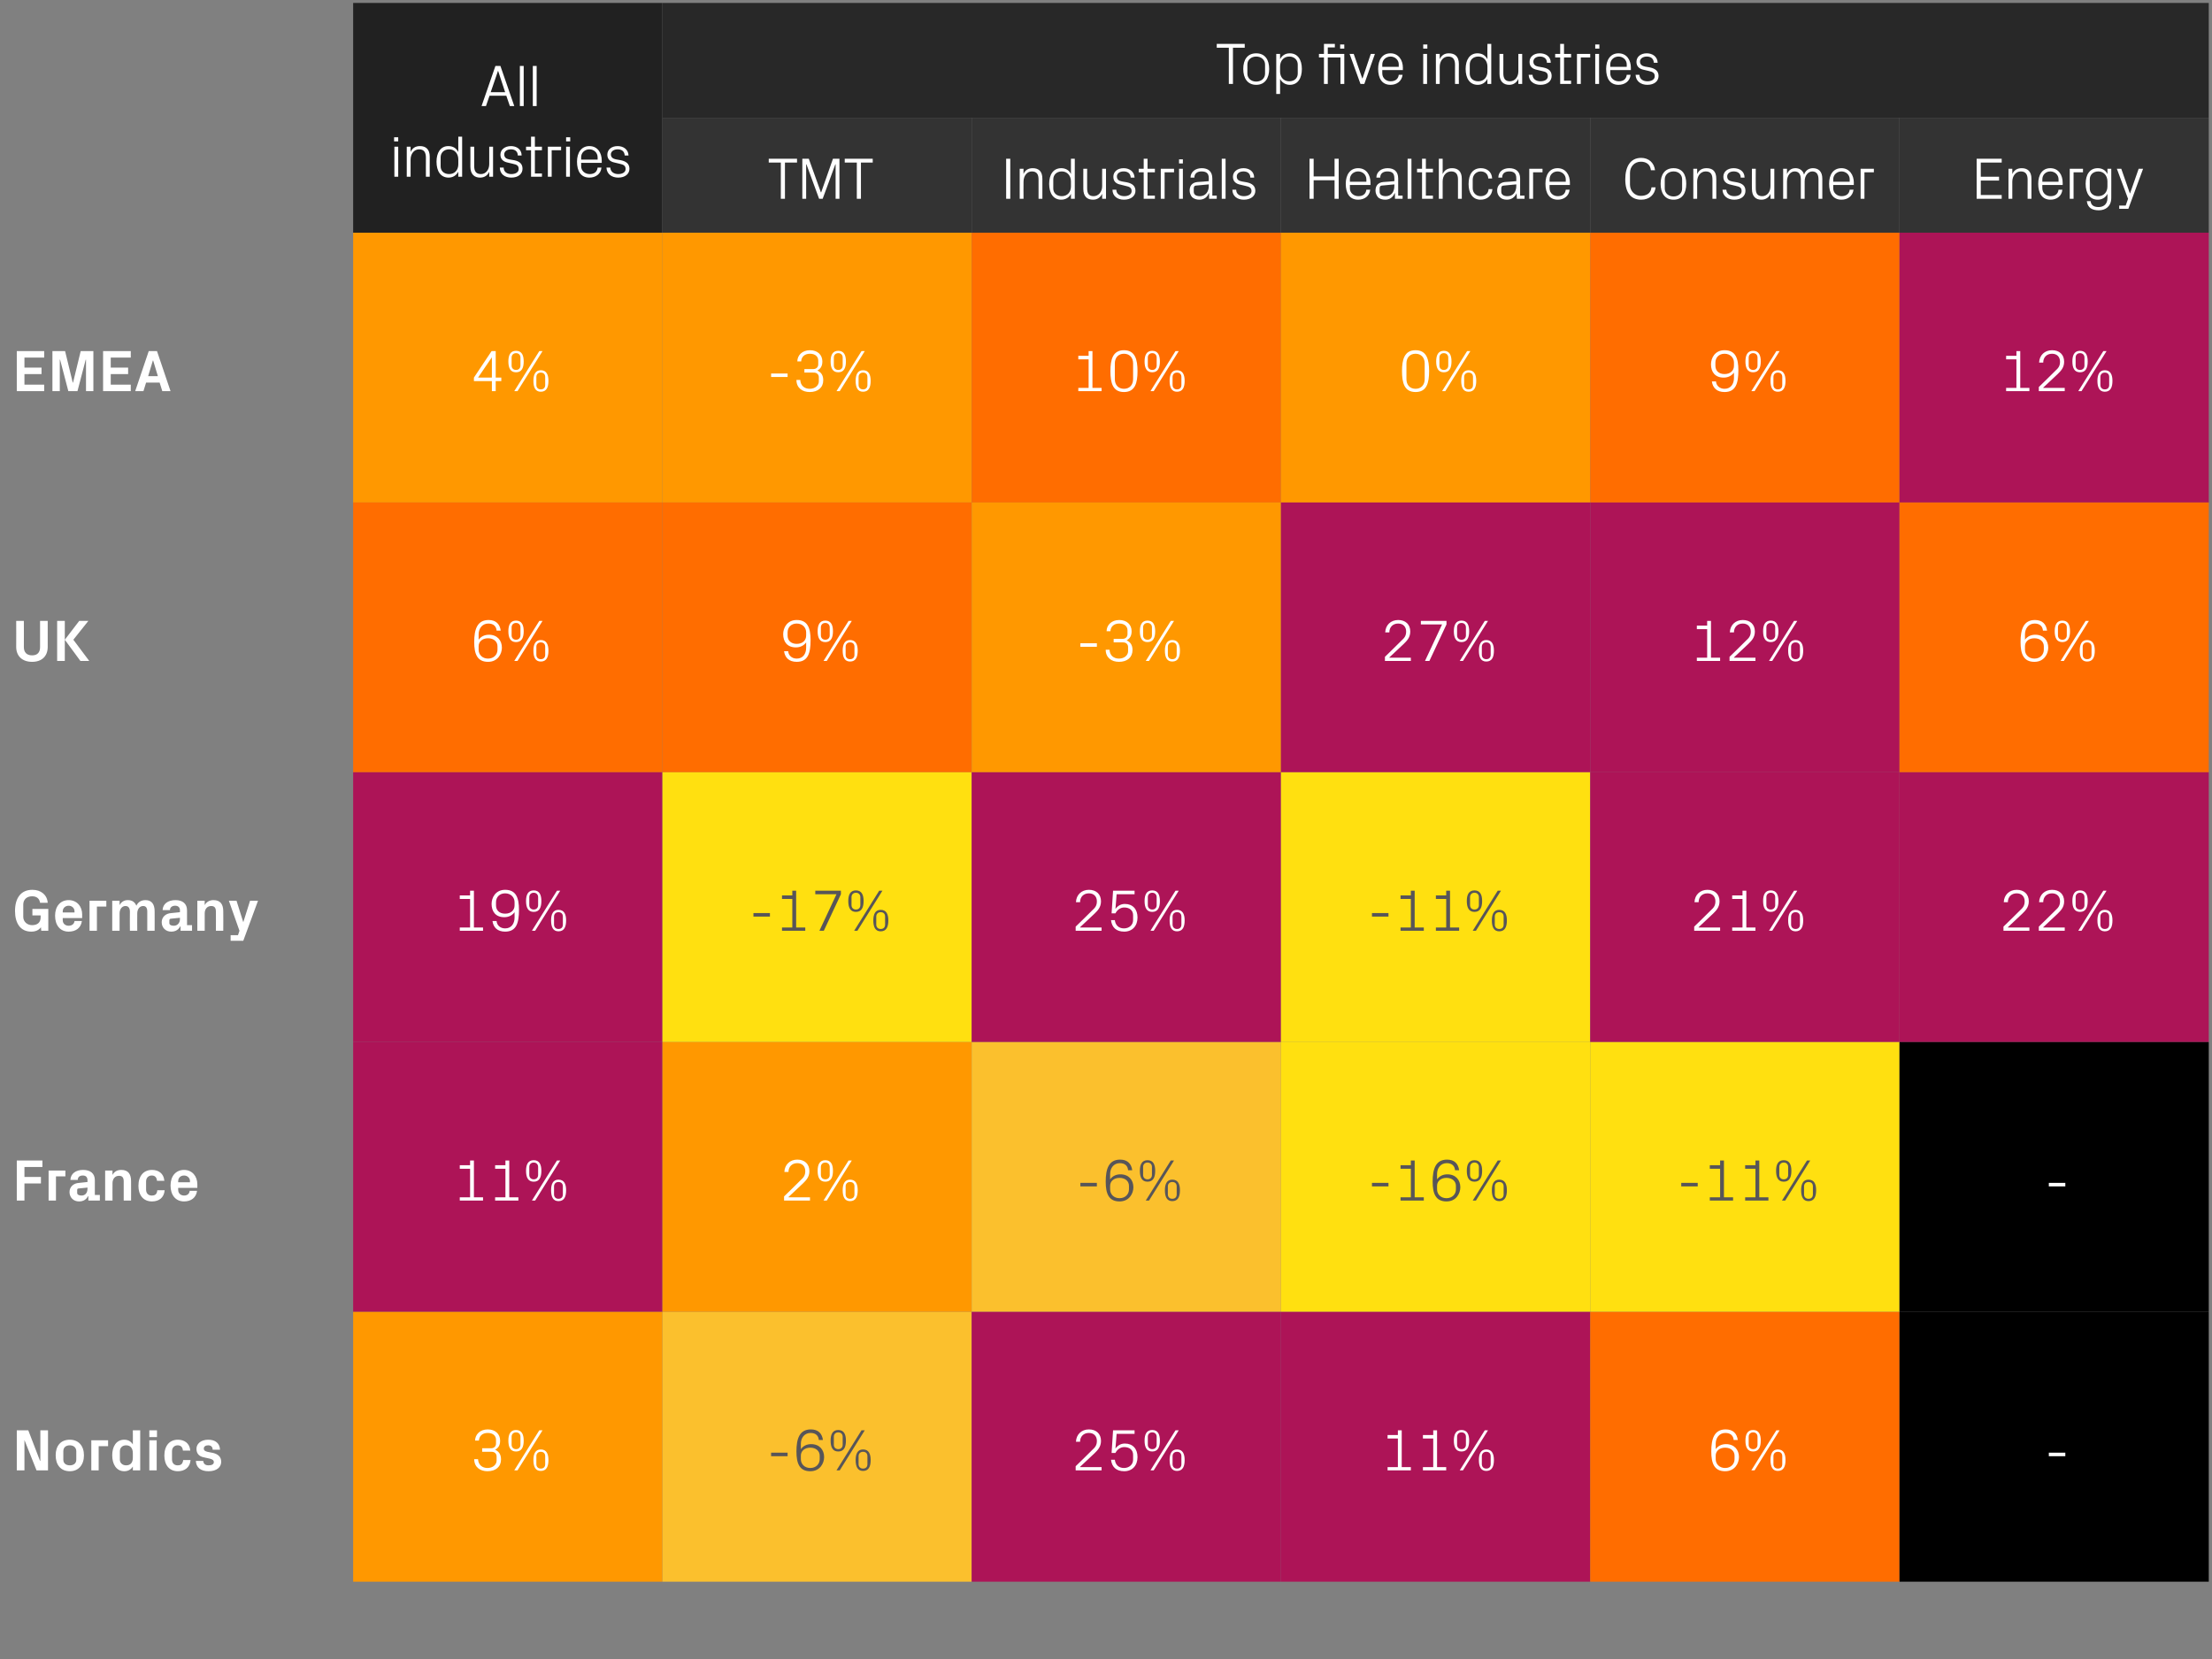 <?xml version="1.0" standalone="no"?><!DOCTYPE svg PUBLIC "-//W3C//DTD SVG 1.1//EN" "http://www.w3.org/Graphics/SVG/1.1/DTD/svg11.dtd"><svg xmlns="http://www.w3.org/2000/svg" version="1.1" width="751px" height="563.3px" viewBox="0 -1 751 563.3" style="top:-1px"><rect x="0" y="-1" width="751" height="563.3" fill="#808080" stroke="none"/>  <desc> </desc>  <defs/>  <g class="svg-tables">    <g class="svg-table-background">      <rect x="119.9" y="0" width="105" height="78" class="svg-cell-fill" style="fill:#212121;"/>      <rect x="224.9" y="0" width="525" height="39" class="svg-cell-fill" style="fill:#282828;"/>      <rect x="224.9" y="39" width="105" height="39" class="svg-cell-fill" style="fill:#333333;"/>      <rect x="329.9" y="39" width="105" height="39" class="svg-cell-fill" style="fill:#333333;"/>      <rect x="434.9" y="39" width="105" height="39" class="svg-cell-fill" style="fill:#333333;"/>      <rect x="539.9" y="39" width="105" height="39" class="svg-cell-fill" style="fill:#333333;"/>      <rect x="644.9" y="39" width="105" height="39" class="svg-cell-fill" style="fill:#333333;"/>      <rect x="119.9" y="78" width="105" height="91.6" class="svg-cell-fill" style="fill:#ff9800;"/>      <rect x="224.9" y="78" width="105" height="91.6" class="svg-cell-fill" style="fill:#ff9800;"/>      <rect x="329.9" y="78" width="105" height="91.6" class="svg-cell-fill" style="fill:#ff6d00;"/>      <rect x="434.9" y="78" width="105" height="91.6" class="svg-cell-fill" style="fill:#ff9800;"/>      <rect x="539.9" y="78" width="105" height="91.6" class="svg-cell-fill" style="fill:#ff6d00;"/>      <rect x="644.9" y="78" width="105" height="91.6" class="svg-cell-fill" style="fill:#ad1457;"/>      <rect x="119.9" y="169.6" width="105" height="91.6" class="svg-cell-fill" style="fill:#ff6d00;"/>      <rect x="224.9" y="169.6" width="105" height="91.6" class="svg-cell-fill" style="fill:#ff6d00;"/>      <rect x="329.9" y="169.6" width="105" height="91.6" class="svg-cell-fill" style="fill:#ff9800;"/>      <rect x="434.9" y="169.6" width="105" height="91.6" class="svg-cell-fill" style="fill:#ad1457;"/>      <rect x="539.9" y="169.6" width="105" height="91.6" class="svg-cell-fill" style="fill:#ad1457;"/>      <rect x="644.9" y="169.6" width="105" height="91.6" class="svg-cell-fill" style="fill:#ff6d00;"/>      <rect x="119.9" y="261.2" width="105" height="91.6" class="svg-cell-fill" style="fill:#ad1457;"/>      <rect x="224.9" y="261.2" width="105" height="91.6" class="svg-cell-fill" style="fill:#ffe010;"/>      <rect x="329.9" y="261.2" width="105" height="91.6" class="svg-cell-fill" style="fill:#ad1457;"/>      <rect x="434.9" y="261.2" width="105" height="91.6" class="svg-cell-fill" style="fill:#ffe010;"/>      <rect x="539.9" y="261.2" width="105" height="91.6" class="svg-cell-fill" style="fill:#ad1457;"/>      <rect x="644.9" y="261.2" width="105" height="91.6" class="svg-cell-fill" style="fill:#ad1457;"/>      <rect x="119.9" y="352.8" width="105" height="91.6" class="svg-cell-fill" style="fill:#ad1457;"/>      <rect x="224.9" y="352.8" width="105" height="91.6" class="svg-cell-fill" style="fill:#ff9800;"/>      <rect x="329.9" y="352.8" width="105" height="91.6" class="svg-cell-fill" style="fill:#fbc02d;"/>      <rect x="434.9" y="352.8" width="105" height="91.6" class="svg-cell-fill" style="fill:#ffe010;"/>      <rect x="539.9" y="352.8" width="105" height="91.6" class="svg-cell-fill" style="fill:#ffe010;"/>      <rect x="644.9" y="352.8" width="105" height="91.6" class="svg-cell-fill" style="fill:#000;"/>      <rect x="119.9" y="444.4" width="105" height="91.6" class="svg-cell-fill" style="fill:#ff9800;"/>      <rect x="224.9" y="444.4" width="105" height="91.6" class="svg-cell-fill" style="fill:#fbc02d;"/>      <rect x="329.9" y="444.4" width="105" height="91.6" class="svg-cell-fill" style="fill:#ad1457;"/>      <rect x="434.9" y="444.4" width="105" height="91.6" class="svg-cell-fill" style="fill:#ad1457;"/>      <rect x="539.9" y="444.4" width="105" height="91.6" class="svg-cell-fill" style="fill:#ff6d00;"/>      <rect x="644.9" y="444.4" width="105" height="91.6" class="svg-cell-fill" style="fill:#000;"/>    </g>  </g>  <g id="Polygon42932">    <path d="M 581 491.8 C 581 487.5 582 484.3 585.9 484.3 C 588.4 484.3 589.7 485.7 590 487.9 C 590 487.9 588.6 487.9 588.6 487.9 C 588.5 486.5 587.6 485.5 585.8 485.5 C 583.7 485.5 582.5 487.2 582.5 489.2 C 582.5 489.2 582.5 491 582.5 491 C 583.3 489.9 584.5 489.3 586 489.3 C 588.8 489.3 590.4 491.2 590.4 493.7 C 590.4 495.8 589 498.5 585.7 498.5 C 582 498.5 581 495.8 581 491.8 Z M 588.9 494.4 C 588.9 494.4 588.9 493.2 588.9 493.2 C 588.9 491.7 587.7 490.5 585.7 490.5 C 583.7 490.5 582.5 491.7 582.5 493.2 C 582.5 493.2 582.5 494.4 582.5 494.4 C 582.5 496 583.7 497.4 585.7 497.4 C 587.7 497.4 588.9 496 588.9 494.4 Z M 603.1 484.6 L 604.2 484.6 L 595.7 498.2 L 594.6 498.2 L 603.1 484.6 Z M 595.2 491.8 C 593.2 491.8 592.6 490.2 592.6 488.1 C 592.6 486.1 593.2 484.5 595.2 484.5 C 597.2 484.5 597.8 486.1 597.8 488.1 C 597.8 490.2 597.2 491.8 595.2 491.8 Z M 596.7 489.5 C 596.7 489.5 596.7 486.8 596.7 486.8 C 596.7 485.9 596.1 485.3 595.2 485.3 C 594.3 485.3 593.7 485.9 593.7 486.8 C 593.7 486.8 593.7 489.5 593.7 489.5 C 593.7 490.4 594.3 491 595.2 491 C 596.1 491 596.7 490.4 596.7 489.5 Z M 603.6 498.4 C 601.7 498.4 601.1 496.8 601.1 494.7 C 601.1 492.7 601.7 491.1 603.6 491.1 C 605.6 491.1 606.2 492.7 606.2 494.7 C 606.2 496.8 605.6 498.4 603.6 498.4 Z M 605.1 496.1 C 605.1 496.1 605.1 493.4 605.1 493.4 C 605.1 492.5 604.6 491.9 603.6 491.9 C 602.7 491.9 602.1 492.5 602.1 493.4 C 602.1 493.4 602.1 496.1 602.1 496.1 C 602.1 497 602.7 497.6 603.6 497.6 C 604.6 497.6 605.1 497 605.1 496.1 Z " stroke="none" fill="#fff"/>  </g>  <g id="Polygon42931">    <path d="M 471.1 497.1 L 474.6 497.1 L 474.6 487.4 L 471.1 487.4 L 471.1 486.2 L 474.6 486.2 L 474.6 484.6 L 475.9 484.6 L 475.9 497.1 L 479 497.1 L 479 498.2 L 471.1 498.2 L 471.1 497.1 Z M 483.1 497.1 L 486.6 497.1 L 486.6 487.4 L 483.1 487.4 L 483.1 486.2 L 486.6 486.2 L 486.6 484.6 L 487.9 484.6 L 487.9 497.1 L 491 497.1 L 491 498.2 L 483.1 498.2 L 483.1 497.1 Z M 504.1 484.6 L 505.2 484.6 L 496.7 498.2 L 495.6 498.2 L 504.1 484.6 Z M 496.2 491.8 C 494.2 491.8 493.6 490.2 493.6 488.1 C 493.6 486.1 494.2 484.5 496.2 484.5 C 498.2 484.5 498.8 486.1 498.8 488.1 C 498.8 490.2 498.2 491.8 496.2 491.8 Z M 497.7 489.5 C 497.7 489.5 497.7 486.8 497.7 486.8 C 497.7 485.9 497.1 485.3 496.2 485.3 C 495.3 485.3 494.7 485.9 494.7 486.8 C 494.7 486.8 494.7 489.5 494.7 489.5 C 494.7 490.4 495.3 491 496.2 491 C 497.1 491 497.7 490.4 497.7 489.5 Z M 504.6 498.4 C 502.7 498.4 502.1 496.8 502.1 494.7 C 502.1 492.7 502.7 491.1 504.6 491.1 C 506.6 491.1 507.2 492.7 507.2 494.7 C 507.2 496.8 506.6 498.4 504.6 498.4 Z M 506.1 496.1 C 506.1 496.1 506.1 493.4 506.1 493.4 C 506.1 492.5 505.6 491.9 504.6 491.9 C 503.7 491.9 503.1 492.5 503.1 493.4 C 503.1 493.4 503.1 496.1 503.1 496.1 C 503.1 497 503.7 497.6 504.6 497.6 C 505.6 497.6 506.1 497 506.1 496.1 Z " stroke="none" fill="#fff"/>  </g>  <g id="Polygon42930">    <path d="M 366.7 497.1 L 374 497.1 L 374 498.2 L 365.2 498.2 L 365.2 496.8 C 365.2 496.8 370.82 491.35 370.8 491.3 C 371.8 490.4 372.4 489.7 372.4 488.2 C 372.4 486.6 371.4 485.5 369.7 485.5 C 367.9 485.5 366.7 486.7 366.7 488.5 C 366.7 488.5 365.3 488.5 365.3 488.5 C 365.4 486 367.2 484.3 369.7 484.3 C 372.2 484.3 373.8 485.8 373.8 488.2 C 373.8 490.3 372.6 491.4 371.6 492.4 C 371.58 492.41 366.7 497 366.7 497 L 366.7 497.1 Z M 377.4 492.3 L 377.9 484.6 L 385.2 484.6 L 385.2 485.8 L 379.1 485.8 C 379.1 485.8 378.74 490.79 378.7 490.8 C 379.5 489.7 380.6 489.1 381.9 489.1 C 384.6 489.1 386.2 490.9 386.2 493.7 C 386.2 496.6 384.4 498.5 381.7 498.5 C 379 498.5 377.5 497.1 377.2 494.6 C 377.2 494.6 378.5 494.6 378.5 494.6 C 378.7 496.3 379.8 497.4 381.6 497.4 C 383.4 497.4 384.7 496.2 384.7 494.6 C 384.7 494.6 384.7 492.9 384.7 492.9 C 384.7 491.3 383.5 490.3 381.7 490.3 C 380.4 490.3 379.3 491.1 378.7 492.3 C 378.72 492.29 377.4 492.3 377.4 492.3 Z M 399.1 484.6 L 400.2 484.6 L 391.7 498.2 L 390.6 498.2 L 399.1 484.6 Z M 391.2 491.8 C 389.2 491.8 388.6 490.2 388.6 488.1 C 388.6 486.1 389.2 484.5 391.2 484.5 C 393.2 484.5 393.8 486.1 393.8 488.1 C 393.8 490.2 393.2 491.8 391.2 491.8 Z M 392.7 489.5 C 392.7 489.5 392.7 486.8 392.7 486.8 C 392.7 485.9 392.1 485.3 391.2 485.3 C 390.3 485.3 389.7 485.9 389.7 486.8 C 389.7 486.8 389.7 489.5 389.7 489.5 C 389.7 490.4 390.3 491 391.2 491 C 392.1 491 392.7 490.4 392.7 489.5 Z M 399.6 498.4 C 397.7 498.4 397.1 496.8 397.1 494.7 C 397.1 492.7 397.7 491.1 399.6 491.1 C 401.6 491.1 402.2 492.7 402.2 494.7 C 402.2 496.8 401.6 498.4 399.6 498.4 Z M 401.1 496.1 C 401.1 496.1 401.1 493.4 401.1 493.4 C 401.1 492.5 400.6 491.9 399.6 491.9 C 398.7 491.9 398.1 492.5 398.1 493.4 C 398.1 493.4 398.1 496.1 398.1 496.1 C 398.1 497 398.7 497.6 399.6 497.6 C 400.6 497.6 401.1 497 401.1 496.1 Z " stroke="none" fill="#fff"/>  </g>  <g id="Polygon42929">    <path d="M 261.8 492.2 L 267.4 492.2 L 267.4 493.4 L 261.8 493.4 L 261.8 492.2 Z M 270.4 491.8 C 270.4 487.5 271.4 484.3 275.3 484.3 C 277.8 484.3 279.1 485.7 279.4 487.9 C 279.4 487.9 278 487.9 278 487.9 C 277.9 486.5 277 485.5 275.2 485.5 C 273.1 485.5 271.9 487.2 271.9 489.2 C 271.9 489.2 271.9 491 271.9 491 C 272.7 489.9 273.9 489.3 275.4 489.3 C 278.2 489.3 279.8 491.2 279.8 493.7 C 279.8 495.8 278.4 498.5 275.1 498.5 C 271.4 498.5 270.4 495.8 270.4 491.8 Z M 278.3 494.4 C 278.3 494.4 278.3 493.2 278.3 493.2 C 278.3 491.7 277.1 490.5 275.1 490.5 C 273.1 490.5 271.9 491.7 271.9 493.2 C 271.9 493.2 271.9 494.4 271.9 494.4 C 271.9 496 273.1 497.4 275.1 497.4 C 277.1 497.4 278.3 496 278.3 494.4 Z M 292.5 484.6 L 293.6 484.6 L 285.1 498.2 L 284 498.2 L 292.5 484.6 Z M 284.6 491.8 C 282.6 491.8 282 490.2 282 488.1 C 282 486.1 282.6 484.5 284.6 484.5 C 286.6 484.5 287.2 486.1 287.2 488.1 C 287.2 490.2 286.6 491.8 284.6 491.8 Z M 286.1 489.5 C 286.1 489.5 286.1 486.8 286.1 486.8 C 286.1 485.9 285.5 485.3 284.6 485.3 C 283.7 485.3 283.1 485.9 283.1 486.8 C 283.1 486.8 283.1 489.5 283.1 489.5 C 283.1 490.4 283.7 491 284.6 491 C 285.5 491 286.1 490.4 286.1 489.5 Z M 293 498.4 C 291.1 498.4 290.5 496.8 290.5 494.7 C 290.5 492.7 291.1 491.1 293 491.1 C 295 491.1 295.6 492.7 295.6 494.7 C 295.6 496.8 295 498.4 293 498.4 Z M 294.5 496.1 C 294.5 496.1 294.5 493.4 294.5 493.4 C 294.5 492.5 294 491.9 293 491.9 C 292.1 491.9 291.5 492.5 291.5 493.4 C 291.5 493.4 291.5 496.1 291.5 496.1 C 291.5 497 292.1 497.6 293 497.6 C 294 497.6 294.5 497 294.5 496.1 Z " stroke="none" fill="#575559"/>  </g>  <g id="Polygon42928">    <path d="M 163.7 491.9 L 163.7 490.7 C 163.7 490.7 166.72 490.69 166.7 490.7 C 167.8 490.7 168.4 490 168.4 489.1 C 168.4 489.1 168.4 487.8 168.4 487.8 C 168.4 486.5 167.4 485.5 165.6 485.5 C 163.7 485.5 162.7 486.6 162.6 488.1 C 162.6 488.1 161.3 488.1 161.3 488.1 C 161.3 486.1 162.9 484.3 165.6 484.3 C 168.2 484.3 169.8 485.9 169.8 488.1 C 169.8 489.7 169.2 490.6 168.1 491.2 C 169.4 491.8 170.1 492.8 170.1 494.5 C 170.1 497 168.3 498.5 165.5 498.5 C 163 498.5 161 497.1 161 494.4 C 161 494.4 162.3 494.4 162.3 494.4 C 162.4 496.4 163.8 497.4 165.5 497.4 C 167.4 497.4 168.6 496.2 168.6 494.9 C 168.6 494.9 168.6 493.5 168.6 493.5 C 168.6 492.6 168 491.9 166.9 491.9 C 166.86 491.87 163.7 491.9 163.7 491.9 Z M 183.1 484.6 L 184.2 484.6 L 175.7 498.2 L 174.6 498.2 L 183.1 484.6 Z M 175.2 491.8 C 173.2 491.8 172.6 490.2 172.6 488.1 C 172.6 486.1 173.2 484.5 175.2 484.5 C 177.2 484.5 177.8 486.1 177.8 488.1 C 177.8 490.2 177.2 491.8 175.2 491.8 Z M 176.7 489.5 C 176.7 489.5 176.7 486.8 176.7 486.8 C 176.7 485.9 176.1 485.3 175.2 485.3 C 174.3 485.3 173.7 485.9 173.7 486.8 C 173.7 486.8 173.7 489.5 173.7 489.5 C 173.7 490.4 174.3 491 175.2 491 C 176.1 491 176.7 490.4 176.7 489.5 Z M 183.6 498.4 C 181.7 498.4 181.1 496.8 181.1 494.7 C 181.1 492.7 181.7 491.1 183.6 491.1 C 185.6 491.1 186.2 492.7 186.2 494.7 C 186.2 496.8 185.6 498.4 183.6 498.4 Z M 185.1 496.1 C 185.1 496.1 185.1 493.4 185.1 493.4 C 185.1 492.5 184.6 491.9 183.6 491.9 C 182.7 491.9 182.1 492.5 182.1 493.4 C 182.1 493.4 182.1 496.1 182.1 496.1 C 182.1 497 182.7 497.6 183.6 497.6 C 184.6 497.6 185.1 497 185.1 496.1 Z " stroke="none" fill="#fff"/>  </g>  <g id="Polygon42927">    <path d="M 13.7 495 L 13.7 484.6 L 16.3 484.6 L 16.3 498.2 L 12.4 498.2 L 8.3 487.9 L 8.3 487.9 L 8.3 498.2 L 5.7 498.2 L 5.7 484.6 L 9.6 484.6 L 13.6 495 L 13.7 495 Z M 23.7 498.5 C 20.6 498.5 18.9 496.3 18.9 493.1 C 18.9 489.9 20.6 487.8 23.7 487.8 C 26.7 487.8 28.5 489.9 28.5 493.1 C 28.5 496.3 26.7 498.5 23.7 498.5 Z M 25.9 491.7 C 25.9 490.4 24.9 489.7 23.7 489.7 C 22.4 489.7 21.5 490.4 21.5 491.7 C 21.5 491.7 21.5 494.6 21.5 494.6 C 21.5 495.8 22.4 496.5 23.7 496.5 C 24.9 496.5 25.9 495.9 25.9 494.6 C 25.9 494.6 25.9 491.7 25.9 491.7 Z M 31 488 L 36.7 488 L 36.7 490 L 33.5 490 L 33.5 498.2 L 31 498.2 L 31 488 Z M 45.1 492.4 C 45.1 490.8 44.4 489.7 42.8 489.7 C 41.5 489.7 40.7 490.6 40.7 491.7 C 40.7 491.7 40.7 494.6 40.7 494.6 C 40.7 495.7 41.6 496.5 42.8 496.5 C 44.4 496.5 45.1 495.5 45.1 493.9 C 45.1 493.9 45.1 492.4 45.1 492.4 Z M 45.1 498.2 C 45.1 498.2 45.14 496.87 45.1 496.9 C 44.5 497.9 43.5 498.5 42.2 498.5 C 39.5 498.5 38.1 496.1 38.1 493.1 C 38.1 490.2 39.4 487.8 42.2 487.8 C 43.5 487.8 44.5 488.4 45.1 489.4 C 45.14 489.43 45.1 484.6 45.1 484.6 L 47.6 484.6 L 47.6 498.2 L 45.1 498.2 Z M 50.7 498.2 L 50.7 488 L 53.2 488 L 53.2 498.2 L 50.7 498.2 Z M 53.3 486.9 L 50.7 486.9 L 50.7 484.6 L 53.3 484.6 L 53.3 486.9 Z M 60.4 487.8 C 62.5 487.8 64.4 488.9 64.6 491.5 C 64.6 491.5 62.1 491.5 62.1 491.5 C 62 490.2 61.3 489.7 60.3 489.7 C 59.3 489.7 58.4 490.4 58.4 491.7 C 58.4 491.7 58.4 494.5 58.4 494.5 C 58.4 495.8 59.2 496.5 60.3 496.5 C 61.4 496.5 62 496.1 62.2 494.7 C 62.2 494.7 64.7 494.7 64.7 494.7 C 64.5 497.3 62.6 498.5 60.4 498.5 C 57.4 498.5 55.8 496.3 55.8 493.2 C 55.8 489.8 57.6 487.8 60.4 487.8 Z M 72.4 492.3 C 73.9 492.7 75.1 493.5 75.1 495.3 C 75.1 497.1 73.6 498.5 70.8 498.5 C 68.1 498.5 66.6 497.2 66.5 495 C 66.5 495 69 495 69 495 C 69.1 496 69.7 496.5 70.8 496.5 C 71.8 496.5 72.6 496.2 72.6 495.4 C 72.6 494.7 72 494.4 71.1 494.2 C 71.1 494.2 69.3 493.8 69.3 493.8 C 67.6 493.5 66.7 492.5 66.7 490.9 C 66.7 489.2 68.2 487.8 70.7 487.8 C 73 487.8 74.6 488.9 74.7 491.2 C 74.7 491.2 72.2 491.2 72.2 491.2 C 72.2 490.2 71.6 489.7 70.7 489.7 C 69.8 489.7 69.2 490.1 69.2 490.8 C 69.2 491.5 69.7 491.7 70.4 491.9 C 70.4 491.9 72.4 492.3 72.4 492.3 Z " stroke="none" fill="#fff"/>  </g>  <g id="Polygon42925">    <path d="M 570.8 400.6 L 576.4 400.6 L 576.4 401.8 L 570.8 401.8 L 570.8 400.6 Z M 580.5 405.5 L 584 405.5 L 584 395.8 L 580.5 395.8 L 580.5 394.6 L 584 394.6 L 584 393 L 585.3 393 L 585.3 405.5 L 588.4 405.5 L 588.4 406.6 L 580.5 406.6 L 580.5 405.5 Z M 592.5 405.5 L 596 405.5 L 596 395.8 L 592.5 395.8 L 592.5 394.6 L 596 394.6 L 596 393 L 597.3 393 L 597.3 405.5 L 600.4 405.5 L 600.4 406.6 L 592.5 406.6 L 592.5 405.5 Z M 613.5 393 L 614.6 393 L 606.1 406.6 L 605 406.6 L 613.5 393 Z M 605.6 400.2 C 603.6 400.2 603 398.6 603 396.5 C 603 394.5 603.6 392.9 605.6 392.9 C 607.6 392.9 608.2 394.5 608.2 396.5 C 608.2 398.6 607.6 400.2 605.6 400.2 Z M 607.1 397.9 C 607.1 397.9 607.1 395.2 607.1 395.2 C 607.1 394.3 606.5 393.7 605.6 393.7 C 604.7 393.7 604.1 394.3 604.1 395.2 C 604.1 395.2 604.1 397.9 604.1 397.9 C 604.1 398.8 604.7 399.4 605.6 399.4 C 606.5 399.4 607.1 398.8 607.1 397.9 Z M 614 406.8 C 612.1 406.8 611.5 405.2 611.5 403.1 C 611.5 401.1 612.1 399.5 614 399.5 C 616 399.5 616.6 401.1 616.6 403.1 C 616.6 405.2 616 406.8 614 406.8 Z M 615.5 404.5 C 615.5 404.5 615.5 401.8 615.5 401.8 C 615.5 400.9 615 400.3 614 400.3 C 613.1 400.3 612.5 400.9 612.5 401.8 C 612.5 401.8 612.5 404.5 612.5 404.5 C 612.5 405.4 613.1 406 614 406 C 615 406 615.5 405.4 615.5 404.5 Z " stroke="none" fill="#575559"/>  </g>  <g id="Polygon42924">    <path d="M 465.8 400.6 L 471.4 400.6 L 471.4 401.8 L 465.8 401.8 L 465.8 400.6 Z M 475.5 405.5 L 479 405.5 L 479 395.8 L 475.5 395.8 L 475.5 394.6 L 479 394.6 L 479 393 L 480.3 393 L 480.3 405.5 L 483.4 405.5 L 483.4 406.6 L 475.5 406.6 L 475.5 405.5 Z M 486.4 400.2 C 486.4 395.9 487.4 392.7 491.3 392.7 C 493.8 392.7 495.1 394.1 495.4 396.3 C 495.4 396.3 494 396.3 494 396.3 C 493.9 394.9 493 393.9 491.2 393.9 C 489.1 393.9 487.9 395.6 487.9 397.6 C 487.9 397.6 487.9 399.4 487.9 399.4 C 488.7 398.3 489.9 397.7 491.4 397.7 C 494.2 397.7 495.8 399.6 495.8 402.1 C 495.8 404.2 494.4 406.9 491.1 406.9 C 487.4 406.9 486.4 404.2 486.4 400.2 Z M 494.3 402.8 C 494.3 402.8 494.3 401.6 494.3 401.6 C 494.3 400.1 493.1 398.9 491.1 398.9 C 489.1 398.9 487.9 400.1 487.9 401.6 C 487.9 401.6 487.9 402.8 487.9 402.8 C 487.9 404.4 489.1 405.8 491.1 405.8 C 493.1 405.8 494.3 404.4 494.3 402.8 Z M 508.5 393 L 509.6 393 L 501.1 406.6 L 500 406.6 L 508.5 393 Z M 500.6 400.2 C 498.6 400.2 498 398.6 498 396.5 C 498 394.5 498.6 392.9 500.6 392.9 C 502.6 392.9 503.2 394.5 503.2 396.5 C 503.2 398.6 502.6 400.2 500.6 400.2 Z M 502.1 397.9 C 502.1 397.9 502.1 395.2 502.1 395.2 C 502.1 394.3 501.5 393.7 500.6 393.7 C 499.7 393.7 499.1 394.3 499.1 395.2 C 499.1 395.2 499.1 397.9 499.1 397.9 C 499.1 398.8 499.7 399.4 500.6 399.4 C 501.5 399.4 502.1 398.8 502.1 397.9 Z M 509 406.8 C 507.1 406.8 506.5 405.2 506.5 403.1 C 506.5 401.1 507.1 399.5 509 399.5 C 511 399.5 511.6 401.1 511.6 403.1 C 511.6 405.2 511 406.8 509 406.8 Z M 510.5 404.5 C 510.5 404.5 510.5 401.8 510.5 401.8 C 510.5 400.9 510 400.3 509 400.3 C 508.1 400.3 507.5 400.9 507.5 401.8 C 507.5 401.8 507.5 404.5 507.5 404.5 C 507.5 405.4 508.1 406 509 406 C 510 406 510.5 405.4 510.5 404.5 Z " stroke="none" fill="#575559"/>  </g>  <g id="Polygon42923">    <path d="M 366.8 400.6 L 372.4 400.6 L 372.4 401.8 L 366.8 401.8 L 366.8 400.6 Z M 375.4 400.2 C 375.4 395.9 376.4 392.7 380.3 392.7 C 382.8 392.7 384.1 394.1 384.4 396.3 C 384.4 396.3 383 396.3 383 396.3 C 382.9 394.9 382 393.9 380.2 393.9 C 378.1 393.9 376.9 395.6 376.9 397.6 C 376.9 397.6 376.9 399.4 376.9 399.4 C 377.7 398.3 378.9 397.7 380.4 397.7 C 383.2 397.7 384.8 399.6 384.8 402.1 C 384.8 404.2 383.4 406.9 380.1 406.9 C 376.4 406.9 375.4 404.2 375.4 400.2 Z M 383.3 402.8 C 383.3 402.8 383.3 401.6 383.3 401.6 C 383.3 400.1 382.1 398.9 380.1 398.9 C 378.1 398.9 376.9 400.1 376.9 401.6 C 376.9 401.6 376.9 402.8 376.9 402.8 C 376.9 404.4 378.1 405.8 380.1 405.8 C 382.1 405.8 383.3 404.4 383.3 402.8 Z M 397.5 393 L 398.6 393 L 390.1 406.6 L 389 406.6 L 397.5 393 Z M 389.6 400.2 C 387.6 400.2 387 398.6 387 396.5 C 387 394.5 387.6 392.9 389.6 392.9 C 391.6 392.9 392.2 394.5 392.2 396.5 C 392.2 398.6 391.6 400.2 389.6 400.2 Z M 391.1 397.9 C 391.1 397.9 391.1 395.2 391.1 395.2 C 391.1 394.3 390.5 393.7 389.6 393.7 C 388.7 393.7 388.1 394.3 388.1 395.2 C 388.1 395.2 388.1 397.9 388.1 397.9 C 388.1 398.8 388.7 399.4 389.6 399.4 C 390.5 399.4 391.1 398.8 391.1 397.9 Z M 398 406.8 C 396.1 406.8 395.5 405.2 395.5 403.1 C 395.5 401.1 396.1 399.5 398 399.5 C 400 399.5 400.6 401.1 400.6 403.1 C 400.6 405.2 400 406.8 398 406.8 Z M 399.5 404.5 C 399.5 404.5 399.5 401.8 399.5 401.8 C 399.5 400.9 399 400.3 398 400.3 C 397.1 400.3 396.5 400.9 396.5 401.8 C 396.5 401.8 396.5 404.5 396.5 404.5 C 396.5 405.4 397.1 406 398 406 C 399 406 399.5 405.4 399.5 404.5 Z " stroke="none" fill="#575559"/>  </g>  <g id="Polygon42922">    <path d="M 267.7 405.5 L 275 405.5 L 275 406.6 L 266.2 406.6 L 266.2 405.2 C 266.2 405.2 271.82 399.75 271.8 399.7 C 272.8 398.8 273.4 398.1 273.4 396.6 C 273.4 395 272.4 393.9 270.7 393.9 C 268.9 393.9 267.7 395.1 267.7 396.9 C 267.7 396.9 266.3 396.9 266.3 396.9 C 266.4 394.4 268.2 392.7 270.7 392.7 C 273.2 392.7 274.8 394.2 274.8 396.6 C 274.8 398.7 273.6 399.8 272.6 400.8 C 272.58 400.81 267.7 405.4 267.7 405.4 L 267.7 405.5 Z M 288.1 393 L 289.2 393 L 280.7 406.6 L 279.6 406.6 L 288.1 393 Z M 280.2 400.2 C 278.2 400.2 277.6 398.6 277.6 396.5 C 277.6 394.5 278.2 392.9 280.2 392.9 C 282.2 392.9 282.8 394.5 282.8 396.5 C 282.8 398.6 282.2 400.2 280.2 400.2 Z M 281.7 397.9 C 281.7 397.9 281.7 395.2 281.7 395.2 C 281.7 394.3 281.1 393.7 280.2 393.7 C 279.3 393.7 278.7 394.3 278.7 395.2 C 278.7 395.2 278.7 397.9 278.7 397.9 C 278.7 398.8 279.3 399.4 280.2 399.4 C 281.1 399.4 281.7 398.8 281.7 397.9 Z M 288.6 406.8 C 286.7 406.8 286.1 405.2 286.1 403.1 C 286.1 401.1 286.7 399.5 288.6 399.5 C 290.6 399.5 291.2 401.1 291.2 403.1 C 291.2 405.2 290.6 406.8 288.6 406.8 Z M 290.1 404.5 C 290.1 404.5 290.1 401.8 290.1 401.8 C 290.1 400.9 289.6 400.3 288.6 400.3 C 287.7 400.3 287.1 400.9 287.1 401.8 C 287.1 401.8 287.1 404.5 287.1 404.5 C 287.1 405.4 287.7 406 288.6 406 C 289.6 406 290.1 405.4 290.1 404.5 Z " stroke="none" fill="#fff"/>  </g>  <g id="Polygon42921">    <path d="M 156.1 405.5 L 159.6 405.5 L 159.6 395.8 L 156.1 395.8 L 156.1 394.6 L 159.6 394.6 L 159.6 393 L 160.9 393 L 160.9 405.5 L 164 405.5 L 164 406.6 L 156.1 406.6 L 156.1 405.5 Z M 168.1 405.5 L 171.6 405.5 L 171.6 395.8 L 168.1 395.8 L 168.1 394.6 L 171.6 394.6 L 171.6 393 L 172.9 393 L 172.9 405.5 L 176 405.5 L 176 406.6 L 168.1 406.6 L 168.1 405.5 Z M 189.1 393 L 190.2 393 L 181.7 406.6 L 180.6 406.6 L 189.1 393 Z M 181.2 400.2 C 179.2 400.2 178.6 398.6 178.6 396.5 C 178.6 394.5 179.2 392.9 181.2 392.9 C 183.2 392.9 183.8 394.5 183.8 396.5 C 183.8 398.6 183.2 400.2 181.2 400.2 Z M 182.7 397.9 C 182.7 397.9 182.7 395.2 182.7 395.2 C 182.7 394.3 182.1 393.7 181.2 393.7 C 180.3 393.7 179.7 394.3 179.7 395.2 C 179.7 395.2 179.7 397.9 179.7 397.9 C 179.7 398.8 180.3 399.4 181.2 399.4 C 182.1 399.4 182.7 398.8 182.7 397.9 Z M 189.6 406.8 C 187.7 406.8 187.1 405.2 187.1 403.1 C 187.1 401.1 187.7 399.5 189.6 399.5 C 191.6 399.5 192.2 401.1 192.2 403.1 C 192.2 405.2 191.6 406.8 189.6 406.8 Z M 191.1 404.5 C 191.1 404.5 191.1 401.8 191.1 401.8 C 191.1 400.9 190.6 400.3 189.6 400.3 C 188.7 400.3 188.1 400.9 188.1 401.8 C 188.1 401.8 188.1 404.5 188.1 404.5 C 188.1 405.4 188.7 406 189.6 406 C 190.6 406 191.1 405.4 191.1 404.5 Z " stroke="none" fill="#fff"/>  </g>  <g id="Polygon42920">    <path d="M 5.7 393 L 14.4 393 L 14.4 395.2 L 8.3 395.2 L 8.3 398.6 L 13.9 398.6 L 13.9 400.8 L 8.3 400.8 L 8.3 406.6 L 5.7 406.6 L 5.7 393 Z M 16.5 396.4 L 22.2 396.4 L 22.2 398.4 L 19 398.4 L 19 406.6 L 16.5 406.6 L 16.5 396.4 Z M 29.7 402.6 C 29.74 402.63 29.7 402.2 29.7 402.2 C 29.7 402.2 26.74 402.49 26.7 402.5 C 26.3 402.5 26.2 402.7 26.2 403.1 C 26.2 403.1 26.2 404 26.2 404 C 26.2 404.6 26.8 404.9 27.7 404.9 C 29 404.9 29.7 403.9 29.7 402.6 Z M 29.7 399.7 C 29.7 398.6 29.1 398.1 28.1 398.1 C 27.1 398.1 26.4 398.6 26.4 399.6 C 26.4 399.6 23.9 399.6 23.9 399.6 C 24 397.4 25.8 396.2 28.2 396.2 C 30.7 396.2 32.2 397.4 32.2 399.7 C 32.2 399.71 32.2 404.7 32.2 404.7 L 33.9 404.7 L 33.9 406.6 L 30 406.6 L 30 405.1 C 30 405.1 29.88 405.07 29.9 405.1 C 29.3 406.2 28.4 406.9 26.8 406.9 C 25 406.9 23.6 405.6 23.6 403.7 C 23.6 402.1 24.8 400.7 26.9 400.6 C 26.92 400.57 29.7 400.3 29.7 400.3 C 29.7 400.3 29.74 399.67 29.7 399.7 Z M 38.2 397.9 C 38.8 396.8 39.7 396.2 41.2 396.2 C 43.5 396.2 44.5 397.6 44.5 400 C 44.52 399.97 44.5 406.6 44.5 406.6 L 42 406.6 C 42 406.6 42.02 400.15 42 400.1 C 42 398.9 41.6 398.2 40.4 398.2 C 39 398.2 38.2 399.3 38.2 400.7 C 38.16 400.75 38.2 406.6 38.2 406.6 L 35.7 406.6 L 35.7 396.4 L 38.2 396.4 C 38.2 396.4 38.16 397.93 38.2 397.9 Z M 51.6 396.2 C 53.7 396.2 55.6 397.3 55.8 399.9 C 55.8 399.9 53.3 399.9 53.3 399.9 C 53.2 398.6 52.5 398.1 51.5 398.1 C 50.5 398.1 49.6 398.8 49.6 400.1 C 49.6 400.1 49.6 402.9 49.6 402.9 C 49.6 404.2 50.4 404.9 51.5 404.9 C 52.6 404.9 53.3 404.5 53.4 403.1 C 53.4 403.1 55.9 403.1 55.9 403.1 C 55.7 405.7 53.9 406.9 51.6 406.9 C 48.6 406.9 47 404.7 47 401.6 C 47 398.2 48.8 396.2 51.6 396.2 Z M 60.5 400.4 L 64.5 400.4 C 64.5 400.4 64.46 400.05 64.5 400 C 64.5 398.9 63.6 398.1 62.5 398.1 C 61.3 398.1 60.5 398.9 60.5 400 C 60.46 400.05 60.5 400.4 60.5 400.4 Z M 62.5 396.2 C 65.2 396.2 67 398.3 67 401.1 C 67.02 401.09 67 402.3 67 402.3 L 60.5 402.3 C 60.5 402.3 60.46 403.03 60.5 403 C 60.5 404.2 61.4 404.9 62.5 404.9 C 63.6 404.9 64.3 404.3 64.4 403.3 C 64.4 403.3 66.9 403.3 66.9 403.3 C 66.6 405.6 64.9 406.9 62.5 406.9 C 59.6 406.9 57.9 404.7 57.9 401.5 C 57.9 398.3 59.7 396.2 62.5 396.2 Z " stroke="none" fill="#fff"/>  </g>  <g id="Polygon42919">    <path d="M 681.7 313.9 L 689 313.9 L 689 315 L 680.2 315 L 680.2 313.6 C 680.2 313.6 685.82 308.15 685.8 308.1 C 686.8 307.2 687.4 306.5 687.4 305 C 687.4 303.4 686.4 302.3 684.7 302.3 C 682.9 302.3 681.7 303.5 681.7 305.3 C 681.7 305.3 680.3 305.3 680.3 305.3 C 680.4 302.8 682.2 301.1 684.7 301.1 C 687.2 301.1 688.8 302.6 688.8 305 C 688.8 307.1 687.6 308.2 686.6 309.2 C 686.58 309.21 681.7 313.8 681.7 313.8 L 681.7 313.9 Z M 693.7 313.9 L 701 313.9 L 701 315 L 692.2 315 L 692.2 313.6 C 692.2 313.6 697.82 308.15 697.8 308.1 C 698.8 307.2 699.4 306.5 699.4 305 C 699.4 303.4 698.4 302.3 696.7 302.3 C 694.9 302.3 693.7 303.5 693.7 305.3 C 693.7 305.3 692.3 305.3 692.3 305.3 C 692.4 302.8 694.2 301.1 696.7 301.1 C 699.2 301.1 700.8 302.6 700.8 305 C 700.8 307.1 699.6 308.2 698.6 309.2 C 698.58 309.21 693.7 313.8 693.7 313.8 L 693.7 313.9 Z M 714.1 301.4 L 715.2 301.4 L 706.7 315 L 705.6 315 L 714.1 301.4 Z M 706.2 308.6 C 704.2 308.6 703.6 307 703.6 304.9 C 703.6 302.9 704.2 301.3 706.2 301.3 C 708.2 301.3 708.8 302.9 708.8 304.9 C 708.8 307 708.2 308.6 706.2 308.6 Z M 707.7 306.3 C 707.7 306.3 707.7 303.6 707.7 303.6 C 707.7 302.7 707.1 302.1 706.2 302.1 C 705.3 302.1 704.7 302.7 704.7 303.6 C 704.7 303.6 704.7 306.3 704.7 306.3 C 704.7 307.2 705.3 307.8 706.2 307.8 C 707.1 307.8 707.7 307.2 707.7 306.3 Z M 714.6 315.2 C 712.7 315.2 712.1 313.6 712.1 311.5 C 712.1 309.5 712.7 307.9 714.6 307.9 C 716.6 307.9 717.2 309.5 717.2 311.5 C 717.2 313.6 716.6 315.2 714.6 315.2 Z M 716.1 312.9 C 716.1 312.9 716.1 310.2 716.1 310.2 C 716.1 309.3 715.6 308.7 714.6 308.7 C 713.7 308.7 713.1 309.3 713.1 310.2 C 713.1 310.2 713.1 312.9 713.1 312.9 C 713.1 313.8 713.7 314.4 714.6 314.4 C 715.6 314.4 716.1 313.8 716.1 312.9 Z " stroke="none" fill="#fff"/>  </g>  <g id="Polygon42918">    <path d="M 576.7 313.9 L 584 313.9 L 584 315 L 575.2 315 L 575.2 313.6 C 575.2 313.6 580.82 308.15 580.8 308.1 C 581.8 307.2 582.4 306.5 582.4 305 C 582.4 303.4 581.4 302.3 579.7 302.3 C 577.9 302.3 576.7 303.5 576.7 305.3 C 576.7 305.3 575.3 305.3 575.3 305.3 C 575.4 302.8 577.2 301.1 579.7 301.1 C 582.2 301.1 583.8 302.6 583.8 305 C 583.8 307.1 582.6 308.2 581.6 309.2 C 581.58 309.21 576.7 313.8 576.7 313.8 L 576.7 313.9 Z M 588.1 313.9 L 591.6 313.9 L 591.6 304.2 L 588.1 304.2 L 588.1 303 L 591.6 303 L 591.6 301.4 L 592.9 301.4 L 592.9 313.9 L 596 313.9 L 596 315 L 588.1 315 L 588.1 313.9 Z M 609.1 301.4 L 610.2 301.4 L 601.7 315 L 600.6 315 L 609.1 301.4 Z M 601.2 308.6 C 599.2 308.6 598.6 307 598.6 304.9 C 598.6 302.9 599.2 301.3 601.2 301.3 C 603.2 301.3 603.8 302.9 603.8 304.9 C 603.8 307 603.2 308.6 601.2 308.6 Z M 602.7 306.3 C 602.7 306.3 602.7 303.6 602.7 303.6 C 602.7 302.7 602.1 302.1 601.2 302.1 C 600.3 302.1 599.7 302.7 599.7 303.6 C 599.7 303.6 599.7 306.3 599.7 306.3 C 599.7 307.2 600.3 307.8 601.2 307.8 C 602.1 307.8 602.7 307.2 602.7 306.3 Z M 609.6 315.2 C 607.7 315.2 607.1 313.6 607.1 311.5 C 607.1 309.5 607.7 307.9 609.6 307.9 C 611.6 307.9 612.2 309.5 612.2 311.5 C 612.2 313.6 611.6 315.2 609.6 315.2 Z M 611.1 312.9 C 611.1 312.9 611.1 310.2 611.1 310.2 C 611.1 309.3 610.6 308.7 609.6 308.7 C 608.7 308.7 608.1 309.3 608.1 310.2 C 608.1 310.2 608.1 312.9 608.1 312.9 C 608.1 313.8 608.7 314.4 609.6 314.4 C 610.6 314.4 611.1 313.8 611.1 312.9 Z " stroke="none" fill="#fff"/>  </g>  <g id="Polygon42917">    <path d="M 465.8 309 L 471.4 309 L 471.4 310.2 L 465.8 310.2 L 465.8 309 Z M 475.5 313.9 L 479 313.9 L 479 304.2 L 475.5 304.2 L 475.5 303 L 479 303 L 479 301.4 L 480.3 301.4 L 480.3 313.9 L 483.4 313.9 L 483.4 315 L 475.5 315 L 475.5 313.9 Z M 487.5 313.9 L 491 313.9 L 491 304.2 L 487.5 304.2 L 487.5 303 L 491 303 L 491 301.4 L 492.3 301.4 L 492.3 313.9 L 495.4 313.9 L 495.4 315 L 487.5 315 L 487.5 313.9 Z M 508.5 301.4 L 509.6 301.4 L 501.1 315 L 500 315 L 508.5 301.4 Z M 500.6 308.6 C 498.6 308.6 498 307 498 304.9 C 498 302.9 498.6 301.3 500.6 301.3 C 502.6 301.3 503.2 302.9 503.2 304.9 C 503.2 307 502.6 308.6 500.6 308.6 Z M 502.1 306.3 C 502.1 306.3 502.1 303.6 502.1 303.6 C 502.1 302.7 501.5 302.1 500.6 302.1 C 499.7 302.1 499.1 302.7 499.1 303.6 C 499.1 303.6 499.1 306.3 499.1 306.3 C 499.1 307.2 499.7 307.8 500.6 307.8 C 501.5 307.8 502.1 307.2 502.1 306.3 Z M 509 315.2 C 507.1 315.2 506.5 313.6 506.5 311.5 C 506.5 309.5 507.1 307.9 509 307.9 C 511 307.9 511.6 309.5 511.6 311.5 C 511.6 313.6 511 315.2 509 315.2 Z M 510.5 312.9 C 510.5 312.9 510.5 310.2 510.5 310.2 C 510.5 309.3 510 308.7 509 308.7 C 508.1 308.7 507.5 309.3 507.5 310.2 C 507.5 310.2 507.5 312.9 507.5 312.9 C 507.5 313.8 508.1 314.4 509 314.4 C 510 314.4 510.5 313.8 510.5 312.9 Z " stroke="none" fill="#575559"/>  </g>  <g id="Polygon42916">    <path d="M 366.7 313.9 L 374 313.9 L 374 315 L 365.2 315 L 365.2 313.6 C 365.2 313.6 370.82 308.15 370.8 308.1 C 371.8 307.2 372.4 306.5 372.4 305 C 372.4 303.4 371.4 302.3 369.7 302.3 C 367.9 302.3 366.7 303.5 366.7 305.3 C 366.7 305.3 365.3 305.3 365.3 305.3 C 365.4 302.8 367.2 301.1 369.7 301.1 C 372.2 301.1 373.8 302.6 373.8 305 C 373.8 307.1 372.6 308.2 371.6 309.2 C 371.58 309.21 366.7 313.8 366.7 313.8 L 366.7 313.9 Z M 377.4 309.1 L 377.9 301.4 L 385.2 301.4 L 385.2 302.6 L 379.1 302.6 C 379.1 302.6 378.74 307.59 378.7 307.6 C 379.5 306.5 380.6 305.9 381.9 305.9 C 384.6 305.9 386.2 307.7 386.2 310.5 C 386.2 313.4 384.4 315.3 381.7 315.3 C 379 315.3 377.5 313.9 377.2 311.4 C 377.2 311.4 378.5 311.4 378.5 311.4 C 378.7 313.1 379.8 314.2 381.6 314.2 C 383.4 314.2 384.7 313 384.7 311.4 C 384.7 311.4 384.7 309.7 384.7 309.7 C 384.7 308.1 383.5 307.1 381.7 307.1 C 380.4 307.1 379.3 307.9 378.7 309.1 C 378.72 309.09 377.4 309.1 377.4 309.1 Z M 399.1 301.4 L 400.2 301.4 L 391.7 315 L 390.6 315 L 399.1 301.4 Z M 391.2 308.6 C 389.2 308.6 388.6 307 388.6 304.9 C 388.6 302.9 389.2 301.3 391.2 301.3 C 393.2 301.3 393.8 302.9 393.8 304.9 C 393.8 307 393.2 308.6 391.2 308.6 Z M 392.7 306.3 C 392.7 306.3 392.7 303.6 392.7 303.6 C 392.7 302.7 392.1 302.1 391.2 302.1 C 390.3 302.1 389.7 302.7 389.7 303.6 C 389.7 303.6 389.7 306.3 389.7 306.3 C 389.7 307.2 390.3 307.8 391.2 307.8 C 392.1 307.8 392.7 307.2 392.7 306.3 Z M 399.6 315.2 C 397.7 315.2 397.1 313.6 397.1 311.5 C 397.1 309.5 397.7 307.9 399.6 307.9 C 401.6 307.9 402.2 309.5 402.2 311.5 C 402.2 313.6 401.6 315.2 399.6 315.2 Z M 401.1 312.9 C 401.1 312.9 401.1 310.2 401.1 310.2 C 401.1 309.3 400.6 308.7 399.6 308.7 C 398.7 308.7 398.1 309.3 398.1 310.2 C 398.1 310.2 398.1 312.9 398.1 312.9 C 398.1 313.8 398.7 314.4 399.6 314.4 C 400.6 314.4 401.1 313.8 401.1 312.9 Z " stroke="none" fill="#fff"/>  </g>  <g id="Polygon42915">    <path d="M 255.8 309 L 261.4 309 L 261.4 310.2 L 255.8 310.2 L 255.8 309 Z M 265.5 313.9 L 269 313.9 L 269 304.2 L 265.5 304.2 L 265.5 303 L 269 303 L 269 301.4 L 270.3 301.4 L 270.3 313.9 L 273.4 313.9 L 273.4 315 L 265.5 315 L 265.5 313.9 Z M 279.7 315 L 278.2 315 L 284 302.6 L 276.8 302.6 L 276.8 301.4 L 285.5 301.4 L 285.5 302.6 L 279.7 315 Z M 298.5 301.4 L 299.6 301.4 L 291.1 315 L 290 315 L 298.5 301.4 Z M 290.6 308.6 C 288.6 308.6 288 307 288 304.9 C 288 302.9 288.6 301.3 290.6 301.3 C 292.6 301.3 293.2 302.9 293.2 304.9 C 293.2 307 292.6 308.6 290.6 308.6 Z M 292.1 306.3 C 292.1 306.3 292.1 303.6 292.1 303.6 C 292.1 302.7 291.5 302.1 290.6 302.1 C 289.7 302.1 289.1 302.7 289.1 303.6 C 289.1 303.6 289.1 306.3 289.1 306.3 C 289.1 307.2 289.7 307.8 290.6 307.8 C 291.5 307.8 292.1 307.2 292.1 306.3 Z M 299 315.2 C 297.1 315.2 296.5 313.6 296.5 311.5 C 296.5 309.5 297.1 307.9 299 307.9 C 301 307.9 301.6 309.5 301.6 311.5 C 301.6 313.6 301 315.2 299 315.2 Z M 300.5 312.9 C 300.5 312.9 300.5 310.2 300.5 310.2 C 300.5 309.3 300 308.7 299 308.7 C 298.1 308.7 297.5 309.3 297.5 310.2 C 297.5 310.2 297.5 312.9 297.5 312.9 C 297.5 313.8 298.1 314.4 299 314.4 C 300 314.4 300.5 313.8 300.5 312.9 Z " stroke="none" fill="#575559"/>  </g>  <g id="Polygon42914">    <path d="M 156.1 313.9 L 159.6 313.9 L 159.6 304.2 L 156.1 304.2 L 156.1 303 L 159.6 303 L 159.6 301.4 L 160.9 301.4 L 160.9 313.9 L 164 313.9 L 164 315 L 156.1 315 L 156.1 313.9 Z M 176.2 307.9 C 176.2 312.4 175.3 315.3 171.5 315.3 C 168.9 315.3 167.5 313.9 167.2 311.7 C 167.2 311.7 168.6 311.7 168.6 311.7 C 168.7 313.1 169.8 314.2 171.5 314.2 C 173.6 314.2 174.7 312.6 174.7 310.5 C 174.7 310.5 174.7 308.7 174.7 308.7 C 173.9 309.8 172.7 310.4 171.2 310.4 C 168.3 310.4 166.9 308.5 166.9 305.9 C 166.9 303.8 168.2 301.1 171.5 301.1 C 175.2 301.1 176.2 303.8 176.2 307.9 Z M 168.4 305.3 C 168.4 305.3 168.4 306.4 168.4 306.4 C 168.4 308 169.5 309.2 171.5 309.2 C 173.5 309.2 174.7 308 174.7 306.4 C 174.7 306.4 174.7 305.3 174.7 305.3 C 174.7 303.7 173.5 302.3 171.5 302.3 C 169.5 302.3 168.4 303.7 168.4 305.3 Z M 189.1 301.4 L 190.2 301.4 L 181.7 315 L 180.6 315 L 189.1 301.4 Z M 181.2 308.6 C 179.2 308.6 178.6 307 178.6 304.9 C 178.6 302.9 179.2 301.3 181.2 301.3 C 183.2 301.3 183.8 302.9 183.8 304.9 C 183.8 307 183.2 308.6 181.2 308.6 Z M 182.7 306.3 C 182.7 306.3 182.7 303.6 182.7 303.6 C 182.7 302.7 182.1 302.1 181.2 302.1 C 180.3 302.1 179.7 302.7 179.7 303.6 C 179.7 303.6 179.7 306.3 179.7 306.3 C 179.7 307.2 180.3 307.8 181.2 307.8 C 182.1 307.8 182.7 307.2 182.7 306.3 Z M 189.6 315.2 C 187.7 315.2 187.1 313.6 187.1 311.5 C 187.1 309.5 187.7 307.9 189.6 307.9 C 191.6 307.9 192.2 309.5 192.2 311.5 C 192.2 313.6 191.6 315.2 189.6 315.2 Z M 191.1 312.9 C 191.1 312.9 191.1 310.2 191.1 310.2 C 191.1 309.3 190.6 308.7 189.6 308.7 C 188.7 308.7 188.1 309.3 188.1 310.2 C 188.1 310.2 188.1 312.9 188.1 312.9 C 188.1 313.8 188.7 314.4 189.6 314.4 C 190.6 314.4 191.1 313.8 191.1 312.9 Z " stroke="none" fill="#fff"/>  </g>  <g id="Polygon42913">    <path d="M 5.1 308.3 C 5.1 304 7 301.1 11 301.1 C 13.9 301.1 16 302.8 16.2 305.5 C 16.2 305.5 13.6 305.5 13.6 305.5 C 13.4 304.1 12.5 303.3 10.9 303.3 C 9.1 303.3 7.9 304.4 7.9 306.1 C 7.9 306.1 7.9 310.3 7.9 310.3 C 7.9 311.9 9.2 313.1 10.9 313.1 C 12.6 313.1 13.8 312.3 13.8 310.4 C 13.78 310.41 13.8 309.8 13.8 309.8 L 11 309.8 L 11 307.6 L 16.4 307.6 L 16.4 315 L 14 315 C 14 315 13.9 313.81 13.9 313.8 C 13.2 314.8 12.1 315.3 10.6 315.3 C 6.9 315.3 5.1 312.4 5.1 308.3 Z M 21.3 308.8 L 25.3 308.8 C 25.3 308.8 25.3 308.45 25.3 308.4 C 25.3 307.3 24.4 306.5 23.3 306.5 C 22.2 306.5 21.3 307.3 21.3 308.4 C 21.3 308.45 21.3 308.8 21.3 308.8 Z M 23.3 304.6 C 26.1 304.6 27.9 306.7 27.9 309.5 C 27.86 309.49 27.9 310.7 27.9 310.7 L 21.3 310.7 C 21.3 310.7 21.3 311.43 21.3 311.4 C 21.3 312.6 22.2 313.3 23.3 313.3 C 24.4 313.3 25.2 312.7 25.3 311.7 C 25.3 311.7 27.8 311.7 27.8 311.7 C 27.5 314 25.8 315.3 23.3 315.3 C 20.4 315.3 18.7 313.1 18.7 309.9 C 18.7 306.7 20.5 304.6 23.3 304.6 Z M 30.4 304.8 L 36.1 304.8 L 36.1 306.8 L 32.9 306.8 L 32.9 315 L 30.4 315 L 30.4 304.8 Z M 49.4 304.6 C 51.5 304.6 52.5 306 52.5 308.4 C 52.52 308.37 52.5 315 52.5 315 L 50 315 C 50 315 50.02 308.55 50 308.5 C 50 307.3 49.6 306.6 48.6 306.6 C 47.4 306.6 46.6 307.7 46.6 309.1 C 46.56 309.15 46.6 315 46.6 315 L 44.1 315 C 44.1 315 44.06 308.55 44.1 308.5 C 44.1 307.3 43.6 306.6 42.6 306.6 C 41.4 306.6 40.6 307.7 40.6 309.1 C 40.6 309.15 40.6 315 40.6 315 L 38.1 315 L 38.1 304.8 L 40.6 304.8 C 40.6 304.8 40.6 306.33 40.6 306.3 C 41.2 305.2 42.1 304.6 43.4 304.6 C 44.9 304.6 45.8 305.3 46.3 306.5 C 46.9 305.2 48 304.6 49.4 304.6 Z M 61.1 311 C 61.06 311.03 61.1 310.6 61.1 310.6 C 61.1 310.6 58.06 310.89 58.1 310.9 C 57.7 310.9 57.5 311.1 57.5 311.5 C 57.5 311.5 57.5 312.4 57.5 312.4 C 57.5 313 58.1 313.3 59 313.3 C 60.3 313.3 61.1 312.3 61.1 311 Z M 61.1 308.1 C 61.1 307 60.4 306.5 59.5 306.5 C 58.5 306.5 57.7 307 57.7 308 C 57.7 308 55.2 308 55.2 308 C 55.3 305.8 57.1 304.6 59.6 304.6 C 62 304.6 63.5 305.8 63.5 308.1 C 63.52 308.11 63.5 313.1 63.5 313.1 L 65.2 313.1 L 65.2 315 L 61.3 315 L 61.3 313.5 C 61.3 313.5 61.2 313.47 61.2 313.5 C 60.6 314.6 59.7 315.3 58.1 315.3 C 56.3 315.3 54.9 314 54.9 312.1 C 54.9 310.5 56.1 309.1 58.2 309 C 58.24 308.97 61.1 308.7 61.1 308.7 C 61.1 308.7 61.06 308.07 61.1 308.1 Z M 69.5 306.3 C 70.1 305.2 71.1 304.6 72.5 304.6 C 74.8 304.6 75.8 306 75.8 308.4 C 75.84 308.37 75.8 315 75.8 315 L 73.3 315 C 73.3 315 73.34 308.55 73.3 308.5 C 73.3 307.3 72.9 306.6 71.7 306.6 C 70.3 306.6 69.5 307.7 69.5 309.1 C 69.48 309.15 69.5 315 69.5 315 L 67 315 L 67 304.8 L 69.5 304.8 C 69.5 304.8 69.48 306.33 69.5 306.3 Z M 82.6 312.1 L 84.9 304.8 L 87.6 304.8 L 82.6 318.4 L 78.3 318.4 L 78.3 316.5 L 80.8 316.5 L 81.3 315 L 77.7 304.8 L 80.3 304.8 L 82.6 312.1 L 82.6 312.1 Z " stroke="none" fill="#fff"/>  </g>  <g id="Polygon42912">    <path d="M 686 217 C 686 212.7 687 209.5 690.9 209.5 C 693.4 209.5 694.7 210.9 695 213.1 C 695 213.1 693.6 213.1 693.6 213.1 C 693.5 211.7 692.6 210.7 690.8 210.7 C 688.7 210.7 687.5 212.4 687.5 214.4 C 687.5 214.4 687.5 216.2 687.5 216.2 C 688.3 215.1 689.5 214.5 691 214.5 C 693.8 214.5 695.4 216.4 695.4 218.9 C 695.4 221 694 223.7 690.7 223.7 C 687 223.7 686 221 686 217 Z M 693.9 219.6 C 693.9 219.6 693.9 218.4 693.9 218.4 C 693.9 216.9 692.7 215.7 690.7 215.7 C 688.7 215.7 687.5 216.9 687.5 218.4 C 687.5 218.4 687.5 219.6 687.5 219.6 C 687.5 221.2 688.7 222.6 690.7 222.6 C 692.7 222.6 693.9 221.2 693.9 219.6 Z M 708.1 209.8 L 709.2 209.8 L 700.7 223.4 L 699.6 223.4 L 708.1 209.8 Z M 700.2 217 C 698.2 217 697.6 215.4 697.6 213.3 C 697.6 211.3 698.2 209.7 700.2 209.7 C 702.2 209.7 702.8 211.3 702.8 213.3 C 702.8 215.4 702.2 217 700.2 217 Z M 701.7 214.7 C 701.7 214.7 701.7 212 701.7 212 C 701.7 211.1 701.1 210.5 700.2 210.5 C 699.3 210.5 698.7 211.1 698.7 212 C 698.7 212 698.7 214.7 698.7 214.7 C 698.7 215.6 699.3 216.2 700.2 216.2 C 701.1 216.2 701.7 215.6 701.7 214.7 Z M 708.6 223.6 C 706.7 223.6 706.1 222 706.1 219.9 C 706.1 217.9 706.7 216.3 708.6 216.3 C 710.6 216.3 711.2 217.9 711.2 219.9 C 711.2 222 710.6 223.6 708.6 223.6 Z M 710.1 221.3 C 710.1 221.3 710.1 218.6 710.1 218.6 C 710.1 217.7 709.6 217.1 708.6 217.1 C 707.7 217.1 707.1 217.7 707.1 218.6 C 707.1 218.6 707.1 221.3 707.1 221.3 C 707.1 222.2 707.7 222.8 708.6 222.8 C 709.6 222.8 710.1 222.2 710.1 221.3 Z " stroke="none" fill="#fff"/>  </g>  <g id="Polygon42911">    <path d="M 576.1 222.3 L 579.6 222.3 L 579.6 212.6 L 576.1 212.6 L 576.1 211.4 L 579.6 211.4 L 579.6 209.8 L 580.9 209.8 L 580.9 222.3 L 584 222.3 L 584 223.4 L 576.1 223.4 L 576.1 222.3 Z M 588.7 222.3 L 596 222.3 L 596 223.4 L 587.2 223.4 L 587.2 222 C 587.2 222 592.82 216.55 592.8 216.5 C 593.8 215.6 594.4 214.9 594.4 213.4 C 594.4 211.8 593.4 210.7 591.7 210.7 C 589.9 210.7 588.7 211.9 588.7 213.7 C 588.7 213.7 587.3 213.7 587.3 213.7 C 587.4 211.2 589.2 209.5 591.7 209.5 C 594.2 209.5 595.8 211 595.8 213.4 C 595.8 215.5 594.6 216.6 593.6 217.6 C 593.58 217.61 588.7 222.2 588.7 222.2 L 588.7 222.3 Z M 609.1 209.8 L 610.2 209.8 L 601.7 223.4 L 600.6 223.4 L 609.1 209.8 Z M 601.2 217 C 599.2 217 598.6 215.4 598.6 213.3 C 598.6 211.3 599.2 209.7 601.2 209.7 C 603.2 209.7 603.8 211.3 603.8 213.3 C 603.8 215.4 603.2 217 601.2 217 Z M 602.7 214.7 C 602.7 214.7 602.7 212 602.7 212 C 602.7 211.1 602.1 210.5 601.2 210.5 C 600.3 210.5 599.7 211.1 599.7 212 C 599.7 212 599.7 214.7 599.7 214.7 C 599.7 215.6 600.3 216.2 601.2 216.2 C 602.1 216.2 602.7 215.6 602.7 214.7 Z M 609.6 223.6 C 607.7 223.6 607.1 222 607.1 219.9 C 607.1 217.9 607.7 216.3 609.6 216.3 C 611.6 216.3 612.2 217.9 612.2 219.9 C 612.2 222 611.6 223.6 609.6 223.6 Z M 611.1 221.3 C 611.1 221.3 611.1 218.6 611.1 218.6 C 611.1 217.7 610.6 217.1 609.6 217.1 C 608.7 217.1 608.1 217.7 608.1 218.6 C 608.1 218.6 608.1 221.3 608.1 221.3 C 608.1 222.2 608.7 222.8 609.6 222.8 C 610.6 222.8 611.1 222.2 611.1 221.3 Z " stroke="none" fill="#fff"/>  </g>  <g id="Polygon42910">    <path d="M 471.7 222.3 L 479 222.3 L 479 223.4 L 470.2 223.4 L 470.2 222 C 470.2 222 475.82 216.55 475.8 216.5 C 476.8 215.6 477.4 214.9 477.4 213.4 C 477.4 211.8 476.4 210.7 474.7 210.7 C 472.9 210.7 471.7 211.9 471.7 213.7 C 471.7 213.7 470.3 213.7 470.3 213.7 C 470.4 211.2 472.2 209.5 474.7 209.5 C 477.2 209.5 478.8 211 478.8 213.4 C 478.8 215.5 477.6 216.6 476.6 217.6 C 476.58 217.61 471.7 222.2 471.7 222.2 L 471.7 222.3 Z M 485.3 223.4 L 483.8 223.4 L 489.6 211 L 482.4 211 L 482.4 209.8 L 491.1 209.8 L 491.1 211 L 485.3 223.4 Z M 504.1 209.8 L 505.2 209.8 L 496.7 223.4 L 495.6 223.4 L 504.1 209.8 Z M 496.2 217 C 494.2 217 493.6 215.4 493.6 213.3 C 493.6 211.3 494.2 209.7 496.2 209.7 C 498.2 209.7 498.8 211.3 498.8 213.3 C 498.8 215.4 498.2 217 496.2 217 Z M 497.7 214.7 C 497.7 214.7 497.7 212 497.7 212 C 497.7 211.1 497.1 210.5 496.2 210.5 C 495.3 210.5 494.7 211.1 494.7 212 C 494.7 212 494.7 214.7 494.7 214.7 C 494.7 215.6 495.3 216.2 496.2 216.2 C 497.1 216.2 497.7 215.6 497.7 214.7 Z M 504.6 223.6 C 502.7 223.6 502.1 222 502.1 219.9 C 502.1 217.9 502.7 216.3 504.6 216.3 C 506.6 216.3 507.2 217.9 507.2 219.9 C 507.2 222 506.6 223.6 504.6 223.6 Z M 506.1 221.3 C 506.1 221.3 506.1 218.6 506.1 218.6 C 506.1 217.7 505.6 217.1 504.6 217.1 C 503.7 217.1 503.1 217.7 503.1 218.6 C 503.1 218.6 503.1 221.3 503.1 221.3 C 503.1 222.2 503.7 222.8 504.6 222.8 C 505.6 222.8 506.1 222.2 506.1 221.3 Z " stroke="none" fill="#fff"/>  </g>  <g id="Polygon42909">    <path d="M 366.8 217.4 L 372.4 217.4 L 372.4 218.6 L 366.8 218.6 L 366.8 217.4 Z M 378.1 217.1 L 378.1 215.9 C 378.1 215.9 381.12 215.89 381.1 215.9 C 382.2 215.9 382.8 215.2 382.8 214.3 C 382.8 214.3 382.8 213 382.8 213 C 382.8 211.7 381.8 210.7 380 210.7 C 378.1 210.7 377.1 211.8 377 213.3 C 377 213.3 375.7 213.3 375.7 213.3 C 375.7 211.3 377.3 209.5 380 209.5 C 382.6 209.5 384.2 211.1 384.2 213.3 C 384.2 214.9 383.6 215.8 382.5 216.4 C 383.8 217 384.5 218 384.5 219.7 C 384.5 222.2 382.7 223.7 379.9 223.7 C 377.4 223.7 375.4 222.3 375.4 219.6 C 375.4 219.6 376.7 219.6 376.7 219.6 C 376.8 221.6 378.2 222.6 379.9 222.6 C 381.8 222.6 383 221.4 383 220.1 C 383 220.1 383 218.7 383 218.7 C 383 217.8 382.4 217.1 381.3 217.1 C 381.26 217.07 378.1 217.1 378.1 217.1 Z M 397.5 209.8 L 398.6 209.8 L 390.1 223.4 L 389 223.4 L 397.5 209.8 Z M 389.6 217 C 387.6 217 387 215.4 387 213.3 C 387 211.3 387.6 209.7 389.6 209.7 C 391.6 209.7 392.2 211.3 392.2 213.3 C 392.2 215.4 391.6 217 389.6 217 Z M 391.1 214.7 C 391.1 214.7 391.1 212 391.1 212 C 391.1 211.1 390.5 210.5 389.6 210.5 C 388.7 210.5 388.1 211.1 388.1 212 C 388.1 212 388.1 214.7 388.1 214.7 C 388.1 215.6 388.7 216.2 389.6 216.2 C 390.5 216.2 391.1 215.6 391.1 214.7 Z M 398 223.6 C 396.1 223.6 395.5 222 395.5 219.9 C 395.5 217.9 396.1 216.3 398 216.3 C 400 216.3 400.6 217.9 400.6 219.9 C 400.6 222 400 223.6 398 223.6 Z M 399.5 221.3 C 399.5 221.3 399.5 218.6 399.5 218.6 C 399.5 217.7 399 217.1 398 217.1 C 397.1 217.1 396.5 217.7 396.5 218.6 C 396.5 218.6 396.5 221.3 396.5 221.3 C 396.5 222.2 397.1 222.8 398 222.8 C 399 222.8 399.5 222.2 399.5 221.3 Z " stroke="none" fill="#fff"/>  </g>  <g id="Polygon42908">    <path d="M 275.2 216.3 C 275.2 220.8 274.3 223.7 270.5 223.7 C 267.9 223.7 266.5 222.3 266.2 220.1 C 266.2 220.1 267.6 220.1 267.6 220.1 C 267.7 221.5 268.8 222.6 270.5 222.6 C 272.6 222.6 273.7 221 273.7 218.9 C 273.7 218.9 273.7 217.1 273.7 217.1 C 272.9 218.2 271.7 218.8 270.2 218.8 C 267.3 218.8 265.9 216.9 265.9 214.3 C 265.9 212.2 267.2 209.5 270.5 209.5 C 274.2 209.5 275.2 212.2 275.2 216.3 Z M 267.4 213.7 C 267.4 213.7 267.4 214.8 267.4 214.8 C 267.4 216.4 268.5 217.6 270.5 217.6 C 272.5 217.6 273.7 216.4 273.7 214.8 C 273.7 214.8 273.7 213.7 273.7 213.7 C 273.7 212.1 272.5 210.7 270.5 210.7 C 268.5 210.7 267.4 212.1 267.4 213.7 Z M 288.1 209.8 L 289.2 209.8 L 280.7 223.4 L 279.6 223.4 L 288.1 209.8 Z M 280.2 217 C 278.2 217 277.6 215.4 277.6 213.3 C 277.6 211.3 278.2 209.7 280.2 209.7 C 282.2 209.7 282.8 211.3 282.8 213.3 C 282.8 215.4 282.2 217 280.2 217 Z M 281.7 214.7 C 281.7 214.7 281.7 212 281.7 212 C 281.7 211.1 281.1 210.5 280.2 210.5 C 279.3 210.5 278.7 211.1 278.7 212 C 278.7 212 278.7 214.7 278.7 214.7 C 278.7 215.6 279.3 216.2 280.2 216.2 C 281.1 216.2 281.7 215.6 281.7 214.7 Z M 288.6 223.6 C 286.7 223.6 286.1 222 286.1 219.9 C 286.1 217.9 286.7 216.3 288.6 216.3 C 290.6 216.3 291.2 217.9 291.2 219.9 C 291.2 222 290.6 223.6 288.6 223.6 Z M 290.1 221.3 C 290.1 221.3 290.1 218.6 290.1 218.6 C 290.1 217.7 289.6 217.1 288.6 217.1 C 287.7 217.1 287.1 217.7 287.1 218.6 C 287.1 218.6 287.1 221.3 287.1 221.3 C 287.1 222.2 287.7 222.8 288.6 222.8 C 289.6 222.8 290.1 222.2 290.1 221.3 Z " stroke="none" fill="#fff"/>  </g>  <g id="Polygon42907">    <path d="M 161 217 C 161 212.7 162 209.5 165.9 209.5 C 168.4 209.5 169.7 210.9 170 213.1 C 170 213.1 168.6 213.1 168.6 213.1 C 168.5 211.7 167.6 210.7 165.8 210.7 C 163.7 210.7 162.5 212.4 162.5 214.4 C 162.5 214.4 162.5 216.2 162.5 216.2 C 163.3 215.1 164.5 214.5 166 214.5 C 168.8 214.5 170.4 216.4 170.4 218.9 C 170.4 221 169 223.7 165.7 223.7 C 162 223.7 161 221 161 217 Z M 168.9 219.6 C 168.9 219.6 168.9 218.4 168.9 218.4 C 168.9 216.9 167.7 215.7 165.7 215.7 C 163.7 215.7 162.5 216.9 162.5 218.4 C 162.5 218.4 162.5 219.6 162.5 219.6 C 162.5 221.2 163.7 222.6 165.7 222.6 C 167.7 222.6 168.9 221.2 168.9 219.6 Z M 183.1 209.8 L 184.2 209.8 L 175.7 223.4 L 174.6 223.4 L 183.1 209.8 Z M 175.2 217 C 173.2 217 172.6 215.4 172.6 213.3 C 172.6 211.3 173.2 209.7 175.2 209.7 C 177.2 209.7 177.8 211.3 177.8 213.3 C 177.8 215.4 177.2 217 175.2 217 Z M 176.7 214.7 C 176.7 214.7 176.7 212 176.7 212 C 176.7 211.1 176.1 210.5 175.2 210.5 C 174.3 210.5 173.7 211.1 173.7 212 C 173.7 212 173.7 214.7 173.7 214.7 C 173.7 215.6 174.3 216.2 175.2 216.2 C 176.1 216.2 176.7 215.6 176.7 214.7 Z M 183.6 223.6 C 181.7 223.6 181.1 222 181.1 219.9 C 181.1 217.9 181.7 216.3 183.6 216.3 C 185.6 216.3 186.2 217.9 186.2 219.9 C 186.2 222 185.6 223.6 183.6 223.6 Z M 185.1 221.3 C 185.1 221.3 185.1 218.6 185.1 218.6 C 185.1 217.7 184.6 217.1 183.6 217.1 C 182.7 217.1 182.1 217.7 182.1 218.6 C 182.1 218.6 182.1 221.3 182.1 221.3 C 182.1 222.2 182.7 222.8 183.6 222.8 C 184.6 222.8 185.1 222.2 185.1 221.3 Z " stroke="none" fill="#fff"/>  </g>  <g id="Polygon42906">    <path d="M 13.6 209.8 L 16.2 209.8 C 16.2 209.8 16.18 218.61 16.2 218.6 C 16.2 221.8 14.2 223.7 10.9 223.7 C 7.6 223.7 5.5 221.8 5.5 218.6 C 5.54 218.61 5.5 209.8 5.5 209.8 L 8.1 209.8 C 8.1 209.8 8.14 218.71 8.1 218.7 C 8.1 220.5 9.1 221.5 10.9 221.5 C 12.7 221.5 13.6 220.5 13.6 218.7 C 13.6 218.71 13.6 209.8 13.6 209.8 Z M 22 216.2 L 26.9 209.8 L 30 209.8 L 24.9 216.2 L 30.3 223.4 L 27.3 223.4 L 22 216.2 Z M 22 223.4 L 19.4 223.4 L 19.4 209.8 L 22 209.8 L 22 223.4 Z " stroke="none" fill="#fff"/>  </g>  <g id="Polygon42905">    <path d="M 681.1 130.7 L 684.6 130.7 L 684.6 121 L 681.1 121 L 681.1 119.8 L 684.6 119.8 L 684.6 118.2 L 685.9 118.2 L 685.9 130.7 L 689 130.7 L 689 131.8 L 681.1 131.8 L 681.1 130.7 Z M 693.7 130.7 L 701 130.7 L 701 131.8 L 692.2 131.8 L 692.2 130.4 C 692.2 130.4 697.82 124.95 697.8 124.9 C 698.8 124 699.4 123.3 699.4 121.8 C 699.4 120.2 698.4 119.1 696.7 119.1 C 694.9 119.1 693.7 120.3 693.7 122.1 C 693.7 122.1 692.3 122.1 692.3 122.1 C 692.4 119.6 694.2 117.9 696.7 117.9 C 699.2 117.9 700.8 119.4 700.8 121.8 C 700.8 123.9 699.6 125 698.6 126 C 698.58 126.01 693.7 130.6 693.7 130.6 L 693.7 130.7 Z M 714.1 118.2 L 715.2 118.2 L 706.7 131.8 L 705.6 131.8 L 714.1 118.2 Z M 706.2 125.4 C 704.2 125.4 703.6 123.8 703.6 121.7 C 703.6 119.7 704.2 118.1 706.2 118.1 C 708.2 118.1 708.8 119.7 708.8 121.7 C 708.8 123.8 708.2 125.4 706.2 125.4 Z M 707.7 123.1 C 707.7 123.1 707.7 120.4 707.7 120.4 C 707.7 119.5 707.1 118.9 706.2 118.9 C 705.3 118.9 704.7 119.5 704.7 120.4 C 704.7 120.4 704.7 123.1 704.7 123.1 C 704.7 124 705.3 124.6 706.2 124.6 C 707.1 124.6 707.7 124 707.7 123.1 Z M 714.6 132 C 712.7 132 712.1 130.4 712.1 128.3 C 712.1 126.3 712.7 124.7 714.6 124.7 C 716.6 124.7 717.2 126.3 717.2 128.3 C 717.2 130.4 716.6 132 714.6 132 Z M 716.1 129.7 C 716.1 129.7 716.1 127 716.1 127 C 716.1 126.1 715.6 125.5 714.6 125.5 C 713.7 125.5 713.1 126.1 713.1 127 C 713.1 127 713.1 129.7 713.1 129.7 C 713.1 130.6 713.7 131.2 714.6 131.2 C 715.6 131.2 716.1 130.6 716.1 129.7 Z " stroke="none" fill="#fff"/>  </g>  <g id="Polygon42904">    <path d="M 590.2 124.7 C 590.2 129.2 589.3 132.1 585.5 132.1 C 582.9 132.1 581.5 130.7 581.2 128.5 C 581.2 128.5 582.6 128.5 582.6 128.5 C 582.7 129.9 583.8 131 585.5 131 C 587.6 131 588.7 129.4 588.7 127.3 C 588.7 127.3 588.7 125.5 588.7 125.5 C 587.9 126.6 586.7 127.2 585.2 127.2 C 582.3 127.2 580.9 125.3 580.9 122.7 C 580.9 120.6 582.2 117.9 585.5 117.9 C 589.2 117.9 590.2 120.6 590.2 124.7 Z M 582.4 122.1 C 582.4 122.1 582.4 123.2 582.4 123.2 C 582.4 124.8 583.5 126 585.5 126 C 587.5 126 588.7 124.8 588.7 123.2 C 588.7 123.2 588.7 122.1 588.7 122.1 C 588.7 120.5 587.5 119.1 585.5 119.1 C 583.5 119.1 582.4 120.5 582.4 122.1 Z M 603.1 118.2 L 604.2 118.2 L 595.7 131.8 L 594.6 131.8 L 603.1 118.2 Z M 595.2 125.4 C 593.2 125.4 592.6 123.8 592.6 121.7 C 592.6 119.7 593.2 118.1 595.2 118.1 C 597.2 118.1 597.8 119.7 597.8 121.7 C 597.8 123.8 597.2 125.4 595.2 125.4 Z M 596.7 123.1 C 596.7 123.1 596.7 120.4 596.7 120.4 C 596.7 119.5 596.1 118.9 595.2 118.9 C 594.3 118.9 593.7 119.5 593.7 120.4 C 593.7 120.4 593.7 123.1 593.7 123.1 C 593.7 124 594.3 124.6 595.2 124.6 C 596.1 124.6 596.7 124 596.7 123.1 Z M 603.6 132 C 601.7 132 601.1 130.4 601.1 128.3 C 601.1 126.3 601.7 124.7 603.6 124.7 C 605.6 124.7 606.2 126.3 606.2 128.3 C 606.2 130.4 605.6 132 603.6 132 Z M 605.1 129.7 C 605.1 129.7 605.1 127 605.1 127 C 605.1 126.1 604.6 125.5 603.6 125.5 C 602.7 125.5 602.1 126.1 602.1 127 C 602.1 127 602.1 129.7 602.1 129.7 C 602.1 130.6 602.7 131.2 603.6 131.2 C 604.6 131.2 605.1 130.6 605.1 129.7 Z " stroke="none" fill="#fff"/>  </g>  <g id="Polygon42903">    <path d="M 480.6 132.1 C 476.8 132.1 476 129 476 125 C 476 121.1 476.8 117.9 480.6 117.9 C 484.4 117.9 485.2 121.1 485.2 125 C 485.2 129 484.4 132.1 480.6 132.1 Z M 483.7 122.4 C 483.7 120.4 482.5 119.1 480.6 119.1 C 478.7 119.1 477.5 120.4 477.5 122.4 C 477.5 122.4 477.5 127.7 477.5 127.7 C 477.5 129.7 478.7 131 480.6 131 C 482.5 131 483.7 129.7 483.7 127.7 C 483.7 127.7 483.7 122.4 483.7 122.4 Z M 498.1 118.2 L 499.2 118.2 L 490.7 131.8 L 489.6 131.8 L 498.1 118.2 Z M 490.2 125.4 C 488.2 125.4 487.6 123.8 487.6 121.7 C 487.6 119.7 488.2 118.1 490.2 118.1 C 492.2 118.1 492.8 119.7 492.8 121.7 C 492.8 123.8 492.2 125.4 490.2 125.4 Z M 491.7 123.1 C 491.7 123.1 491.7 120.4 491.7 120.4 C 491.7 119.5 491.1 118.9 490.2 118.9 C 489.3 118.9 488.7 119.5 488.7 120.4 C 488.7 120.4 488.7 123.1 488.7 123.1 C 488.7 124 489.3 124.6 490.2 124.6 C 491.1 124.6 491.7 124 491.7 123.1 Z M 498.6 132 C 496.7 132 496.1 130.4 496.1 128.3 C 496.1 126.3 496.7 124.7 498.6 124.7 C 500.6 124.7 501.2 126.3 501.2 128.3 C 501.2 130.4 500.6 132 498.6 132 Z M 500.1 129.7 C 500.1 129.7 500.1 127 500.1 127 C 500.1 126.1 499.6 125.5 498.6 125.5 C 497.7 125.5 497.1 126.1 497.1 127 C 497.1 127 497.1 129.7 497.1 129.7 C 497.1 130.6 497.7 131.2 498.6 131.2 C 499.6 131.2 500.1 130.6 500.1 129.7 Z " stroke="none" fill="#fff"/>  </g>  <g id="Polygon42902">    <path d="M 366.1 130.7 L 369.6 130.7 L 369.6 121 L 366.1 121 L 366.1 119.8 L 369.6 119.8 L 369.6 118.2 L 370.9 118.2 L 370.9 130.7 L 374 130.7 L 374 131.8 L 366.1 131.8 L 366.1 130.7 Z M 381.6 132.1 C 377.8 132.1 377 129 377 125 C 377 121.1 377.8 117.9 381.6 117.9 C 385.4 117.9 386.2 121.1 386.2 125 C 386.2 129 385.4 132.1 381.6 132.1 Z M 384.7 122.4 C 384.7 120.4 383.5 119.1 381.6 119.1 C 379.7 119.1 378.5 120.4 378.5 122.4 C 378.5 122.4 378.5 127.7 378.5 127.7 C 378.5 129.7 379.7 131 381.6 131 C 383.5 131 384.7 129.7 384.7 127.7 C 384.7 127.7 384.7 122.4 384.7 122.4 Z M 399.1 118.2 L 400.2 118.2 L 391.7 131.8 L 390.6 131.8 L 399.1 118.2 Z M 391.2 125.4 C 389.2 125.4 388.6 123.8 388.6 121.7 C 388.6 119.7 389.2 118.1 391.2 118.1 C 393.2 118.1 393.8 119.7 393.8 121.7 C 393.8 123.8 393.2 125.4 391.2 125.4 Z M 392.7 123.1 C 392.7 123.1 392.7 120.4 392.7 120.4 C 392.7 119.5 392.1 118.9 391.2 118.9 C 390.3 118.9 389.7 119.5 389.7 120.4 C 389.7 120.4 389.7 123.1 389.7 123.1 C 389.7 124 390.3 124.6 391.2 124.6 C 392.1 124.6 392.7 124 392.7 123.1 Z M 399.6 132 C 397.7 132 397.1 130.4 397.1 128.3 C 397.1 126.3 397.7 124.7 399.6 124.7 C 401.6 124.7 402.2 126.3 402.2 128.3 C 402.2 130.4 401.6 132 399.6 132 Z M 401.1 129.7 C 401.1 129.7 401.1 127 401.1 127 C 401.1 126.1 400.6 125.5 399.6 125.5 C 398.7 125.5 398.1 126.1 398.1 127 C 398.1 127 398.1 129.7 398.1 129.7 C 398.1 130.6 398.7 131.2 399.6 131.2 C 400.6 131.2 401.1 130.6 401.1 129.7 Z " stroke="none" fill="#fff"/>  </g>  <g id="Polygon42901">    <path d="M 261.8 125.8 L 267.4 125.8 L 267.4 127 L 261.8 127 L 261.8 125.8 Z M 273.1 125.5 L 273.1 124.3 C 273.1 124.3 276.12 124.29 276.1 124.3 C 277.2 124.3 277.8 123.6 277.8 122.7 C 277.8 122.7 277.8 121.4 277.8 121.4 C 277.8 120.1 276.8 119.1 275 119.1 C 273.1 119.1 272.1 120.2 272 121.7 C 272 121.7 270.7 121.7 270.7 121.7 C 270.7 119.7 272.3 117.9 275 117.9 C 277.6 117.9 279.2 119.5 279.2 121.7 C 279.2 123.3 278.6 124.2 277.5 124.8 C 278.8 125.4 279.5 126.4 279.5 128.1 C 279.5 130.6 277.7 132.1 274.9 132.1 C 272.4 132.1 270.4 130.7 270.4 128 C 270.4 128 271.7 128 271.7 128 C 271.8 130 273.2 131 274.9 131 C 276.8 131 278 129.8 278 128.5 C 278 128.5 278 127.1 278 127.1 C 278 126.2 277.4 125.5 276.3 125.5 C 276.26 125.47 273.1 125.5 273.1 125.5 Z M 292.5 118.2 L 293.6 118.2 L 285.1 131.8 L 284 131.8 L 292.5 118.2 Z M 284.6 125.4 C 282.6 125.4 282 123.8 282 121.7 C 282 119.7 282.6 118.1 284.6 118.1 C 286.6 118.1 287.2 119.7 287.2 121.7 C 287.2 123.8 286.6 125.4 284.6 125.4 Z M 286.1 123.1 C 286.1 123.1 286.1 120.4 286.1 120.4 C 286.1 119.5 285.5 118.9 284.6 118.9 C 283.7 118.9 283.1 119.5 283.1 120.4 C 283.1 120.4 283.1 123.1 283.1 123.1 C 283.1 124 283.7 124.6 284.6 124.6 C 285.5 124.6 286.1 124 286.1 123.1 Z M 293 132 C 291.1 132 290.5 130.4 290.5 128.3 C 290.5 126.3 291.1 124.7 293 124.7 C 295 124.7 295.6 126.3 295.6 128.3 C 295.6 130.4 295 132 293 132 Z M 294.5 129.7 C 294.5 129.7 294.5 127 294.5 127 C 294.5 126.1 294 125.5 293 125.5 C 292.1 125.5 291.5 126.1 291.5 127 C 291.5 127 291.5 129.7 291.5 129.7 C 291.5 130.6 292.1 131.2 293 131.2 C 294 131.2 294.5 130.6 294.5 129.7 Z " stroke="none" fill="#fff"/>  </g>  <g id="Polygon42900">    <path d="M 167 131.8 L 167 128.4 L 160.9 128.4 L 160.9 127.2 L 166.9 118.2 L 168.3 118.2 L 168.3 127.2 L 170.2 127.2 L 170.2 128.4 L 168.3 128.4 L 168.3 131.8 L 167 131.8 Z M 162.3 127.2 L 167 127.2 L 167 120.3 L 162.3 127.2 Z M 183.1 118.2 L 184.2 118.2 L 175.7 131.8 L 174.6 131.8 L 183.1 118.2 Z M 175.2 125.4 C 173.2 125.4 172.6 123.8 172.6 121.7 C 172.6 119.7 173.2 118.1 175.2 118.1 C 177.2 118.1 177.8 119.7 177.8 121.7 C 177.8 123.8 177.2 125.4 175.2 125.4 Z M 176.7 123.1 C 176.7 123.1 176.7 120.4 176.7 120.4 C 176.7 119.5 176.1 118.9 175.2 118.9 C 174.3 118.9 173.7 119.5 173.7 120.4 C 173.7 120.4 173.7 123.1 173.7 123.1 C 173.7 124 174.3 124.6 175.2 124.6 C 176.1 124.6 176.7 124 176.7 123.1 Z M 183.6 132 C 181.7 132 181.1 130.4 181.1 128.3 C 181.1 126.3 181.7 124.7 183.6 124.7 C 185.6 124.7 186.2 126.3 186.2 128.3 C 186.2 130.4 185.6 132 183.6 132 Z M 185.1 129.7 C 185.1 129.7 185.1 127 185.1 127 C 185.1 126.1 184.6 125.5 183.6 125.5 C 182.7 125.5 182.1 126.1 182.1 127 C 182.1 127 182.1 129.7 182.1 129.7 C 182.1 130.6 182.7 131.2 183.6 131.2 C 184.6 131.2 185.1 130.6 185.1 129.7 Z " stroke="none" fill="#fff"/>  </g>  <g id="Polygon42899">    <path d="M 5.7 118.2 L 15 118.2 L 15 120.4 L 8.3 120.4 L 8.3 123.8 L 14.1 123.8 L 14.1 126 L 8.3 126 L 8.3 129.6 L 15 129.6 L 15 131.8 L 5.7 131.8 L 5.7 118.2 Z M 24.8 128.9 L 27.4 118.2 L 31.7 118.2 L 31.7 131.8 L 29.2 131.8 L 29.2 121.1 L 29.1 121.1 L 26.3 131.8 L 23.2 131.8 L 20.4 121.1 L 20.3 121.1 L 20.3 131.8 L 17.8 131.8 L 17.8 118.2 L 22.1 118.2 L 24.7 128.9 L 24.8 128.9 Z M 35 118.2 L 44.4 118.2 L 44.4 120.4 L 37.6 120.4 L 37.6 123.8 L 43.5 123.8 L 43.5 126 L 37.6 126 L 37.6 129.6 L 44.4 129.6 L 44.4 131.8 L 35 131.8 L 35 118.2 Z M 54.2 128.9 L 49.6 128.9 L 48.7 131.8 L 45.9 131.8 L 50.5 118.2 L 53.3 118.2 L 57.9 131.8 L 55.1 131.8 L 54.2 128.9 Z M 51.9 121.4 L 50.3 126.7 L 53.6 126.7 L 52 121.4 L 51.9 121.4 Z " stroke="none" fill="#fff"/>  </g>  <g id="Polygon42898">    <path d="M 671.1 52.9 L 679.6 52.9 L 679.6 54.2 L 672.5 54.2 L 672.5 59 L 678.7 59 L 678.7 60.3 L 672.5 60.3 L 672.5 65.2 L 679.6 65.2 L 679.6 66.5 L 671.1 66.5 L 671.1 52.9 Z M 688.4 60 C 688.4 58.3 687.8 57.2 686.1 57.2 C 684.4 57.2 683.2 58.7 683.2 60.7 C 683.21 60.69 683.2 66.5 683.2 66.5 L 681.9 66.5 L 681.9 56.3 L 683.2 56.3 C 683.2 56.3 683.21 58.13 683.2 58.1 C 683.8 56.8 684.8 56.1 686.4 56.1 C 688.3 56.1 689.7 57.1 689.7 59.7 C 689.67 59.75 689.7 66.5 689.7 66.5 L 688.4 66.5 C 688.4 66.5 688.37 59.99 688.4 60 Z M 698.9 59.9 C 698.9 58.3 697.6 57.2 696.1 57.2 C 694.6 57.2 693.4 58.3 693.4 59.9 C 693.37 59.95 693.4 60.7 693.4 60.7 L 698.9 60.7 C 698.9 60.7 698.93 59.95 698.9 59.9 Z M 700.2 63.4 C 700 65.6 698.2 66.8 696.2 66.8 C 693.3 66.8 692 64.6 692 61.4 C 692 58.3 693.4 56.1 696.1 56.1 C 698.9 56.1 700.3 58.4 700.3 61 C 700.33 60.99 700.3 61.8 700.3 61.8 L 693.4 61.8 C 693.4 61.8 693.37 62.95 693.4 62.9 C 693.4 64.6 694.7 65.6 696.2 65.6 C 697.6 65.6 698.7 65 698.9 63.4 C 698.9 63.4 700.2 63.4 700.2 63.4 Z M 702.7 56.3 L 707.2 56.3 L 707.2 57.5 L 704 57.5 L 704 66.5 L 702.7 66.5 L 702.7 56.3 Z M 716.8 66.2 C 716.8 69.1 714.8 70.4 712.6 70.4 C 710.5 70.4 708.8 69.7 708.5 67.3 C 708.5 67.3 709.8 67.3 709.8 67.3 C 709.9 68.6 710.8 69.3 712.5 69.3 C 714.2 69.3 715.5 68.3 715.5 66.3 C 715.5 66.3 715.5 64.8 715.5 64.8 C 714.9 66.1 713.6 66.8 712.2 66.8 C 709.5 66.8 708.1 64.6 708.1 61.4 C 708.1 58.3 709.5 56.1 712.2 56.1 C 713.7 56.1 714.9 56.8 715.5 58.1 C 715.53 58.11 715.5 56.3 715.5 56.3 L 716.8 56.3 C 716.8 56.3 716.83 66.25 716.8 66.2 Z M 715.5 60.6 C 715.5 58.7 714.3 57.2 712.4 57.2 C 710.6 57.2 709.5 58.4 709.5 59.9 C 709.5 59.9 709.5 63 709.5 63 C 709.5 64.5 710.6 65.6 712.4 65.6 C 714.3 65.6 715.5 64.2 715.5 62.3 C 715.5 62.3 715.5 60.6 715.5 60.6 Z M 723.2 64.6 L 726.1 56.3 L 727.6 56.3 L 722.6 69.9 L 719.5 69.9 L 719.5 68.8 L 721.7 68.8 L 722.5 66.5 L 718.7 56.3 L 720.2 56.3 L 723.1 64.6 L 723.2 64.6 Z " stroke="none" fill="#fff"/>  </g>  <g id="Polygon42897">    <path d="M 551.8 59.9 C 551.8 55.6 553.5 52.6 557.2 52.6 C 559.7 52.6 561.6 54.2 561.9 56.8 C 561.9 56.8 560.5 56.8 560.5 56.8 C 560.3 54.8 558.9 53.9 557.1 53.9 C 554.9 53.9 553.4 55.6 553.4 57.7 C 553.4 57.7 553.4 61.7 553.4 61.7 C 553.4 63.9 555.1 65.5 557 65.5 C 559.1 65.5 560.5 64.6 560.7 62.6 C 560.7 62.6 562.1 62.6 562.1 62.6 C 561.8 65.1 560 66.8 557.2 66.8 C 553.7 66.8 551.8 64.4 551.8 59.9 Z M 568.2 56.1 C 571.2 56.1 572.5 58.3 572.5 61.4 C 572.5 64.5 571.2 66.8 568.2 66.8 C 565.2 66.8 563.8 64.5 563.8 61.4 C 563.8 58.3 565.2 56.1 568.2 56.1 Z M 571.1 59.9 C 571.1 58.3 569.9 57.2 568.2 57.2 C 566.5 57.2 565.2 58.3 565.2 59.9 C 565.2 59.9 565.2 63 565.2 63 C 565.2 64.6 566.5 65.7 568.2 65.7 C 569.9 65.7 571.1 64.6 571.1 63 C 571.1 63 571.1 59.9 571.1 59.9 Z M 581.4 60 C 581.4 58.3 580.9 57.2 579.1 57.2 C 577.4 57.2 576.2 58.7 576.2 60.7 C 576.24 60.69 576.2 66.5 576.2 66.5 L 574.9 66.5 L 574.9 56.3 L 576.2 56.3 C 576.2 56.3 576.24 58.13 576.2 58.1 C 576.8 56.8 577.8 56.1 579.4 56.1 C 581.4 56.1 582.7 57.1 582.7 59.7 C 582.7 59.75 582.7 66.5 582.7 66.5 L 581.4 66.5 C 581.4 66.5 581.4 59.99 581.4 60 Z M 589.7 60.9 C 591.7 61.3 592.6 62.2 592.6 63.8 C 592.6 65.5 591.2 66.8 588.8 66.8 C 586.6 66.8 584.9 65.6 584.8 63.4 C 584.8 63.4 586.1 63.4 586.1 63.4 C 586.2 64.9 587.4 65.6 588.8 65.6 C 590.2 65.6 591.3 65 591.3 63.9 C 591.3 62.8 590.8 62.4 589.3 62.1 C 589.3 62.1 587.6 61.7 587.6 61.7 C 586.1 61.4 585.1 60.6 585.1 59 C 585.1 57.3 586.5 56.1 588.6 56.1 C 590.5 56.1 592.3 57.1 592.3 59.3 C 592.3 59.3 591 59.3 591 59.3 C 591 57.8 589.9 57.2 588.6 57.2 C 587.3 57.2 586.4 57.9 586.4 58.9 C 586.4 59.9 587 60.4 588 60.6 C 588 60.6 589.7 60.9 589.7 60.9 Z M 596.1 62.9 C 596.1 64.6 596.6 65.6 598.3 65.6 C 599.9 65.6 601.1 64.2 601.1 62.2 C 601.14 62.21 601.1 56.3 601.1 56.3 L 602.4 56.3 L 602.4 66.5 L 601.1 66.5 C 601.1 66.5 601.14 64.77 601.1 64.8 C 600.6 66 599.5 66.8 598 66.8 C 596.1 66.8 594.8 65.7 594.8 63.1 C 594.76 63.15 594.8 56.3 594.8 56.3 L 596.1 56.3 C 596.1 56.3 596.06 62.93 596.1 62.9 Z M 605.4 56.3 L 606.7 56.3 C 606.7 56.3 606.7 58.13 606.7 58.1 C 607.2 56.9 608.1 56.1 609.6 56.1 C 610.9 56.1 612.1 56.8 612.5 58.3 C 612.9 57 614 56.1 615.5 56.1 C 617.3 56.1 618.7 57.1 618.7 59.7 C 618.7 59.75 618.7 66.5 618.7 66.5 L 617.4 66.5 C 617.4 66.5 617.4 59.93 617.4 59.9 C 617.4 58.3 616.8 57.2 615.3 57.2 C 613.9 57.2 612.7 58.6 612.7 60.6 C 612.7 60.65 612.7 66.5 612.7 66.5 L 611.4 66.5 C 611.4 66.5 611.4 59.93 611.4 59.9 C 611.4 58.3 610.8 57.2 609.3 57.2 C 607.9 57.2 606.7 58.6 606.7 60.6 C 606.7 60.65 606.7 66.5 606.7 66.5 L 605.4 66.5 L 605.4 56.3 Z M 628 59.9 C 628 58.3 626.7 57.2 625.2 57.2 C 623.7 57.2 622.4 58.3 622.4 59.9 C 622.4 59.95 622.4 60.7 622.4 60.7 L 628 60.7 C 628 60.7 627.96 59.95 628 59.9 Z M 629.3 63.4 C 629 65.6 627.3 66.8 625.2 66.8 C 622.3 66.8 621 64.6 621 61.4 C 621 58.3 622.4 56.1 625.2 56.1 C 627.9 56.1 629.4 58.4 629.4 61 C 629.36 60.99 629.4 61.8 629.4 61.8 L 622.4 61.8 C 622.4 61.8 622.4 62.95 622.4 62.9 C 622.4 64.6 623.8 65.6 625.2 65.6 C 626.6 65.6 627.8 65 628 63.4 C 628 63.4 629.3 63.4 629.3 63.4 Z M 631.7 56.3 L 636.2 56.3 L 636.2 57.5 L 633 57.5 L 633 66.5 L 631.7 66.5 L 631.7 56.3 Z " stroke="none" fill="#fff"/>  </g>  <g id="Polygon42896">    <path d="M 453.1 60.2 L 446 60.2 L 446 66.5 L 444.6 66.5 L 444.6 52.9 L 446 52.9 L 446 58.9 L 453.1 58.9 L 453.1 52.9 L 454.5 52.9 L 454.5 66.5 L 453.1 66.5 L 453.1 60.2 Z M 463.9 59.9 C 463.9 58.3 462.6 57.2 461.1 57.2 C 459.6 57.2 458.3 58.3 458.3 59.9 C 458.34 59.95 458.3 60.7 458.3 60.7 L 463.9 60.7 C 463.9 60.7 463.9 59.95 463.9 59.9 Z M 465.2 63.4 C 465 65.6 463.2 66.8 461.1 66.8 C 458.2 66.8 456.9 64.6 456.9 61.4 C 456.9 58.3 458.4 56.1 461.1 56.1 C 463.9 56.1 465.3 58.4 465.3 61 C 465.3 60.99 465.3 61.8 465.3 61.8 L 458.3 61.8 C 458.3 61.8 458.34 62.95 458.3 62.9 C 458.3 64.6 459.7 65.6 461.2 65.6 C 462.6 65.6 463.7 65 463.9 63.4 C 463.9 63.4 465.2 63.4 465.2 63.4 Z M 473.4 59.5 C 473.4 57.7 472.5 57.2 471 57.2 C 469.6 57.2 468.6 57.9 468.6 59.3 C 468.6 59.3 467.3 59.3 467.3 59.3 C 467.3 57.4 468.9 56.1 471.1 56.1 C 473.3 56.1 474.7 57.2 474.7 59.6 C 474.72 59.59 474.7 65.4 474.7 65.4 L 476.2 65.4 L 476.2 66.5 L 473.6 66.5 L 473.6 64.6 C 473.6 64.6 473.5 64.57 473.5 64.6 C 472.9 66 471.8 66.8 470.3 66.8 C 469.3 66.8 468.3 66.5 467.8 65.9 C 467.3 65.3 467 64.5 467 63.7 C 467 62.1 467.8 61 469.6 60.8 C 469.58 60.85 473.4 60.5 473.4 60.5 C 473.4 60.5 473.44 59.55 473.4 59.5 Z M 469.2 62 C 468.6 62 468.4 62.4 468.4 63 C 468.4 63 468.4 64.1 468.4 64.1 C 468.4 65.1 469.2 65.6 470.5 65.6 C 472.3 65.6 473.4 64.2 473.4 62.1 C 473.44 62.11 473.4 61.6 473.4 61.6 C 473.4 61.6 469.2 61.99 469.2 62 Z M 477.9 66.5 L 477.9 52.9 L 479.2 52.9 L 479.2 66.5 L 477.9 66.5 Z M 484.1 65.4 L 486.5 65.4 L 486.5 66.5 L 482.8 66.5 L 482.8 57.5 L 481.1 57.5 L 481.1 56.3 L 482.8 56.3 L 482.8 52.9 L 484.1 52.9 L 484.1 56.3 L 486.5 56.3 L 486.5 57.5 L 484.1 57.5 L 484.1 65.4 Z M 495 59.9 C 495 58.3 494.4 57.2 492.7 57.2 C 491 57.2 489.8 58.6 489.8 60.6 C 489.82 60.65 489.8 66.5 489.8 66.5 L 488.5 66.5 L 488.5 52.9 L 489.8 52.9 C 489.8 52.9 489.82 58.13 489.8 58.1 C 490.4 56.8 491.4 56.1 493 56.1 C 494.9 56.1 496.3 57.1 496.3 59.7 C 496.28 59.75 496.3 66.5 496.3 66.5 L 495 66.5 C 495 66.5 494.98 59.95 495 59.9 Z M 505.3 59.6 C 505.2 57.9 504 57.2 502.7 57.2 C 501.3 57.2 500 58.3 500 60 C 500 60 500 62.9 500 62.9 C 500 64.5 501.2 65.6 502.7 65.6 C 504.1 65.6 505.3 64.8 505.4 63.2 C 505.4 63.2 506.7 63.2 506.7 63.2 C 506.5 65.6 504.7 66.8 502.7 66.8 C 499.9 66.8 498.6 64.5 498.6 61.5 C 498.6 58.2 500 56.1 502.8 56.1 C 504.8 56.1 506.5 57.3 506.6 59.6 C 506.6 59.6 505.3 59.6 505.3 59.6 Z M 514.8 59.5 C 514.8 57.7 513.8 57.2 512.4 57.2 C 510.9 57.2 510 57.9 510 59.3 C 510 59.3 508.7 59.3 508.7 59.3 C 508.7 57.4 510.2 56.1 512.4 56.1 C 514.6 56.1 516.1 57.2 516.1 59.6 C 516.08 59.59 516.1 65.4 516.1 65.4 L 517.6 65.4 L 517.6 66.5 L 515 66.5 L 514.9 64.6 C 514.9 64.6 514.86 64.57 514.9 64.6 C 514.3 66 513.1 66.8 511.6 66.8 C 510.6 66.8 509.7 66.5 509.2 65.9 C 508.6 65.3 508.3 64.5 508.3 63.7 C 508.3 62.1 509.2 61 510.9 60.8 C 510.94 60.85 514.8 60.5 514.8 60.5 C 514.8 60.5 514.8 59.55 514.8 59.5 Z M 510.6 62 C 509.9 62 509.7 62.4 509.7 63 C 509.7 63 509.7 64.1 509.7 64.1 C 509.7 65.1 510.5 65.6 511.8 65.6 C 513.7 65.6 514.8 64.2 514.8 62.1 C 514.8 62.11 514.8 61.6 514.8 61.6 C 514.8 61.6 510.56 61.99 510.6 62 Z M 519.2 56.3 L 523.7 56.3 L 523.7 57.5 L 520.5 57.5 L 520.5 66.5 L 519.2 66.5 L 519.2 56.3 Z M 531.6 59.9 C 531.6 58.3 530.3 57.2 528.8 57.2 C 527.3 57.2 526.1 58.3 526.1 59.9 C 526.06 59.95 526.1 60.7 526.1 60.7 L 531.6 60.7 C 531.6 60.7 531.62 59.95 531.6 59.9 Z M 532.9 63.4 C 532.7 65.6 530.9 66.8 528.9 66.8 C 526 66.8 524.7 64.6 524.7 61.4 C 524.7 58.3 526.1 56.1 528.8 56.1 C 531.6 56.1 533 58.4 533 61 C 533.02 60.99 533 61.8 533 61.8 L 526.1 61.8 C 526.1 61.8 526.06 62.95 526.1 62.9 C 526.1 64.6 527.4 65.6 528.9 65.6 C 530.3 65.6 531.4 65 531.6 63.4 C 531.6 63.4 532.9 63.4 532.9 63.4 Z " stroke="none" fill="#fff"/>  </g>  <g id="Polygon42895">    <path d="M 341.6 52.9 L 343 52.9 L 343 66.5 L 341.6 66.5 L 341.6 52.9 Z M 352.6 60 C 352.6 58.3 352.1 57.2 350.3 57.2 C 348.7 57.2 347.5 58.7 347.5 60.7 C 347.46 60.69 347.5 66.5 347.5 66.5 L 346.2 66.5 L 346.2 56.3 L 347.5 56.3 C 347.5 56.3 347.46 58.13 347.5 58.1 C 348 56.8 349.1 56.1 350.6 56.1 C 352.6 56.1 353.9 57.1 353.9 59.7 C 353.92 59.75 353.9 66.5 353.9 66.5 L 352.6 66.5 C 352.6 66.5 352.62 59.99 352.6 60 Z M 363.6 60.6 C 363.6 58.7 362.4 57.2 360.5 57.2 C 358.7 57.2 357.6 58.4 357.6 59.9 C 357.6 59.9 357.6 63 357.6 63 C 357.6 64.5 358.7 65.6 360.5 65.6 C 362.4 65.6 363.6 64.2 363.6 62.3 C 363.6 62.3 363.6 60.6 363.6 60.6 Z M 363.6 66.5 C 363.6 66.5 363.62 64.79 363.6 64.8 C 363 66.1 361.7 66.8 360.3 66.8 C 357.6 66.8 356.2 64.6 356.2 61.4 C 356.2 58.3 357.6 56.1 360.3 56.1 C 361.8 56.1 363 56.8 363.6 58.1 C 363.62 58.11 363.6 52.9 363.6 52.9 L 364.9 52.9 L 364.9 66.5 L 363.6 66.5 Z M 369.1 62.9 C 369.1 64.6 369.6 65.6 371.3 65.6 C 372.9 65.6 374.2 64.2 374.2 62.2 C 374.16 62.21 374.2 56.3 374.2 56.3 L 375.5 56.3 L 375.5 66.5 L 374.2 66.5 C 374.2 66.5 374.16 64.77 374.2 64.8 C 373.6 66 372.6 66.8 371.1 66.8 C 369.1 66.8 367.8 65.7 367.8 63.1 C 367.78 63.15 367.8 56.3 367.8 56.3 L 369.1 56.3 C 369.1 56.3 369.08 62.93 369.1 62.9 Z M 382.6 60.9 C 384.5 61.3 385.5 62.2 385.5 63.8 C 385.5 65.5 384 66.8 381.6 66.8 C 379.4 66.8 377.7 65.6 377.7 63.4 C 377.7 63.4 379 63.4 379 63.4 C 379 64.9 380.3 65.6 381.7 65.6 C 383.1 65.6 384.2 65 384.2 63.9 C 384.2 62.8 383.6 62.4 382.1 62.1 C 382.1 62.1 380.5 61.7 380.5 61.7 C 378.9 61.4 378 60.6 378 59 C 378 57.3 379.4 56.1 381.5 56.1 C 383.3 56.1 385.1 57.1 385.2 59.3 C 385.2 59.3 383.9 59.3 383.9 59.3 C 383.8 57.8 382.8 57.2 381.5 57.2 C 380.1 57.2 379.2 57.9 379.2 58.9 C 379.2 59.9 379.8 60.4 380.9 60.6 C 380.9 60.6 382.6 60.9 382.6 60.9 Z M 389.6 65.4 L 392.1 65.4 L 392.1 66.5 L 388.3 66.5 L 388.3 57.5 L 386.6 57.5 L 386.6 56.3 L 388.3 56.3 L 388.3 52.9 L 389.6 52.9 L 389.6 56.3 L 392.1 56.3 L 392.1 57.5 L 389.6 57.5 L 389.6 65.4 Z M 394.1 56.3 L 398.6 56.3 L 398.6 57.5 L 395.4 57.5 L 395.4 66.5 L 394.1 66.5 L 394.1 56.3 Z M 400.3 66.5 L 400.3 56.3 L 401.6 56.3 L 401.6 66.5 L 400.3 66.5 Z M 401.6 54.5 L 400.3 54.5 L 400.3 53.1 L 401.6 53.1 L 401.6 54.5 Z M 410.4 59.5 C 410.4 57.7 409.4 57.2 407.9 57.2 C 406.5 57.2 405.5 57.9 405.5 59.3 C 405.5 59.3 404.2 59.3 404.2 59.3 C 404.2 57.4 405.8 56.1 408 56.1 C 410.2 56.1 411.6 57.2 411.6 59.6 C 411.64 59.59 411.6 65.4 411.6 65.4 L 413.1 65.4 L 413.1 66.5 L 410.5 66.5 L 410.5 64.6 C 410.5 64.6 410.42 64.57 410.4 64.6 C 409.9 66 408.7 66.8 407.2 66.8 C 406.2 66.8 405.3 66.5 404.7 65.9 C 404.2 65.3 403.9 64.5 403.9 63.7 C 403.9 62.1 404.7 61 406.5 60.8 C 406.5 60.85 410.4 60.5 410.4 60.5 C 410.4 60.5 410.36 59.55 410.4 59.5 Z M 406.1 62 C 405.5 62 405.3 62.4 405.3 63 C 405.3 63 405.3 64.1 405.3 64.1 C 405.3 65.1 406.1 65.6 407.4 65.6 C 409.2 65.6 410.4 64.2 410.4 62.1 C 410.36 62.11 410.4 61.6 410.4 61.6 C 410.4 61.6 406.12 61.99 406.1 62 Z M 414.8 66.5 L 414.8 52.9 L 416.1 52.9 L 416.1 66.5 L 414.8 66.5 Z M 423.3 60.9 C 425.2 61.3 426.2 62.2 426.2 63.8 C 426.2 65.5 424.7 66.8 422.3 66.8 C 420.1 66.8 418.4 65.6 418.4 63.4 C 418.4 63.4 419.7 63.4 419.7 63.4 C 419.7 64.9 420.9 65.6 422.3 65.6 C 423.7 65.6 424.9 65 424.9 63.9 C 424.9 62.8 424.3 62.4 422.8 62.1 C 422.8 62.1 421.1 61.7 421.1 61.7 C 419.6 61.4 418.6 60.6 418.6 59 C 418.6 57.3 420.1 56.1 422.2 56.1 C 424 56.1 425.8 57.1 425.8 59.3 C 425.8 59.3 424.5 59.3 424.5 59.3 C 424.5 57.8 423.4 57.2 422.2 57.2 C 420.8 57.2 419.9 57.9 419.9 58.9 C 419.9 59.9 420.5 60.4 421.6 60.6 C 421.6 60.6 423.3 60.9 423.3 60.9 Z " stroke="none" fill="#fff"/>  </g>  <g id="Polygon42894">    <path d="M 261 52.9 L 270.6 52.9 L 270.6 54.2 L 266.5 54.2 L 266.5 66.5 L 265.1 66.5 L 265.1 54.2 L 261 54.2 L 261 52.9 Z M 278.7 64.3 L 278.8 64.3 L 282.8 52.9 L 285 52.9 L 285 66.5 L 283.7 66.5 L 283.7 54.8 L 283.6 54.8 L 279.3 66.5 L 278.1 66.5 L 273.8 54.8 L 273.7 54.8 L 273.7 66.5 L 272.4 66.5 L 272.4 52.9 L 274.6 52.9 L 278.7 64.3 Z M 286.8 52.9 L 296.3 52.9 L 296.3 54.2 L 292.3 54.2 L 292.3 66.5 L 290.9 66.5 L 290.9 54.2 L 286.8 54.2 L 286.8 52.9 Z " stroke="none" fill="#fff"/>  </g>  <g id="Polygon42893">    <path d="M 413.1 13.9 L 422.6 13.9 L 422.6 15.2 L 418.6 15.2 L 418.6 27.5 L 417.2 27.5 L 417.2 15.2 L 413.1 15.2 L 413.1 13.9 Z M 426.5 17.1 C 429.5 17.1 430.9 19.3 430.9 22.4 C 430.9 25.5 429.5 27.8 426.5 27.8 C 423.5 27.8 422.1 25.5 422.1 22.4 C 422.1 19.3 423.5 17.1 426.5 17.1 Z M 429.5 20.9 C 429.5 19.3 428.2 18.2 426.5 18.2 C 424.8 18.2 423.5 19.3 423.5 20.9 C 423.5 20.9 423.5 24 423.5 24 C 423.5 25.6 424.8 26.7 426.5 26.7 C 428.2 26.7 429.5 25.6 429.5 24 C 429.5 24 429.5 20.9 429.5 20.9 Z M 434.6 23.3 C 434.6 25.2 435.8 26.6 437.7 26.6 C 439.5 26.6 440.6 25.5 440.6 24 C 440.6 24 440.6 20.9 440.6 20.9 C 440.6 19.4 439.5 18.2 437.7 18.2 C 435.8 18.2 434.6 19.7 434.6 21.6 C 434.6 21.6 434.6 23.3 434.6 23.3 Z M 433.3 30.9 L 433.3 17.3 L 434.6 17.3 C 434.6 17.3 434.6 19.11 434.6 19.1 C 435.3 17.8 436.4 17.1 437.9 17.1 C 440.6 17.1 442 19.3 442 22.4 C 442 25.6 440.6 27.8 437.9 27.8 C 436.5 27.8 435.3 27.1 434.6 25.8 C 434.6 25.79 434.6 30.9 434.6 30.9 L 433.3 30.9 Z M 455.1 27.5 L 455.1 18.5 L 450.8 18.5 L 450.8 27.5 L 449.5 27.5 L 449.5 18.5 L 447.8 18.5 L 447.8 17.3 L 449.5 17.3 L 449.5 13.9 L 453.2 13.9 L 453.2 15.1 L 450.8 15.1 L 450.8 17.3 L 456.4 17.3 L 456.4 27.5 L 455.1 27.5 Z M 456.4 15.5 L 455 15.5 L 455 14.1 L 456.4 14.1 L 456.4 15.5 Z M 462.6 25.6 L 465.4 17.3 L 466.8 17.3 L 463.2 27.5 L 461.9 27.5 L 458.2 17.3 L 459.6 17.3 L 462.5 25.6 L 462.6 25.6 Z M 474.9 20.9 C 474.9 19.3 473.6 18.2 472.1 18.2 C 470.6 18.2 469.3 19.3 469.3 20.9 C 469.3 20.95 469.3 21.7 469.3 21.7 L 474.9 21.7 C 474.9 21.7 474.86 20.95 474.9 20.9 Z M 476.2 24.4 C 475.9 26.6 474.2 27.8 472.1 27.8 C 469.2 27.8 467.9 25.6 467.9 22.4 C 467.9 19.3 469.3 17.1 472.1 17.1 C 474.8 17.1 476.3 19.4 476.3 22 C 476.26 21.99 476.3 22.8 476.3 22.8 L 469.3 22.8 C 469.3 22.8 469.3 23.95 469.3 23.9 C 469.3 25.6 470.7 26.6 472.1 26.6 C 473.5 26.6 474.7 26 474.9 24.4 C 474.9 24.4 476.2 24.4 476.2 24.4 Z M 483.2 27.5 L 483.2 17.3 L 484.5 17.3 L 484.5 27.5 L 483.2 27.5 Z M 484.6 15.5 L 483.2 15.5 L 483.2 14.1 L 484.6 14.1 L 484.6 15.5 Z M 494 21 C 494 19.3 493.4 18.2 491.7 18.2 C 490 18.2 488.8 19.7 488.8 21.7 C 488.8 21.69 488.8 27.5 488.8 27.5 L 487.5 27.5 L 487.5 17.3 L 488.8 17.3 C 488.8 17.3 488.8 19.13 488.8 19.1 C 489.4 17.8 490.4 17.1 491.9 17.1 C 493.9 17.1 495.3 18.1 495.3 20.7 C 495.26 20.75 495.3 27.5 495.3 27.5 L 494 27.5 C 494 27.5 493.96 20.99 494 21 Z M 505 21.6 C 505 19.7 503.8 18.2 501.9 18.2 C 500.1 18.2 499 19.4 499 20.9 C 499 20.9 499 24 499 24 C 499 25.5 500.1 26.6 501.9 26.6 C 503.8 26.6 505 25.2 505 23.3 C 505 23.3 505 21.6 505 21.6 Z M 505 27.5 C 505 27.5 504.96 25.79 505 25.8 C 504.3 27.1 503.1 27.8 501.7 27.8 C 499 27.8 497.6 25.6 497.6 22.4 C 497.6 19.3 499 17.1 501.6 17.1 C 503.2 17.1 504.3 17.8 505 19.1 C 504.96 19.11 505 13.9 505 13.9 L 506.3 13.9 L 506.3 27.5 L 505 27.5 Z M 510.4 23.9 C 510.4 25.6 511 26.6 512.6 26.6 C 514.3 26.6 515.5 25.2 515.5 23.2 C 515.5 23.21 515.5 17.3 515.5 17.3 L 516.8 17.3 L 516.8 27.5 L 515.5 27.5 C 515.5 27.5 515.5 25.77 515.5 25.8 C 514.9 27 513.9 27.8 512.4 27.8 C 510.5 27.8 509.1 26.7 509.1 24.1 C 509.12 24.15 509.1 17.3 509.1 17.3 L 510.4 17.3 C 510.4 17.3 510.42 23.93 510.4 23.9 Z M 523.9 21.9 C 525.9 22.3 526.8 23.2 526.8 24.8 C 526.8 26.5 525.4 27.8 523 27.8 C 520.8 27.8 519.1 26.6 519 24.4 C 519 24.4 520.3 24.4 520.3 24.4 C 520.4 25.9 521.6 26.6 523 26.6 C 524.4 26.6 525.5 26 525.5 24.9 C 525.5 23.8 525 23.4 523.5 23.1 C 523.5 23.1 521.8 22.7 521.8 22.7 C 520.3 22.4 519.3 21.6 519.3 20 C 519.3 18.3 520.7 17.1 522.8 17.1 C 524.7 17.1 526.5 18.1 526.5 20.3 C 526.5 20.3 525.2 20.3 525.2 20.3 C 525.2 18.8 524.1 18.2 522.8 18.2 C 521.5 18.2 520.6 18.9 520.6 19.9 C 520.6 20.9 521.2 21.4 522.2 21.6 C 522.2 21.6 523.9 21.9 523.9 21.9 Z M 531 26.4 L 533.4 26.4 L 533.4 27.5 L 529.7 27.5 L 529.7 18.5 L 528 18.5 L 528 17.3 L 529.7 17.3 L 529.7 13.9 L 531 13.9 L 531 17.3 L 533.4 17.3 L 533.4 18.5 L 531 18.5 L 531 26.4 Z M 535.4 17.3 L 539.9 17.3 L 539.9 18.5 L 536.7 18.5 L 536.7 27.5 L 535.4 27.5 L 535.4 17.3 Z M 541.6 27.5 L 541.6 17.3 L 542.9 17.3 L 542.9 27.5 L 541.6 27.5 Z M 543 15.5 L 541.6 15.5 L 541.6 14.1 L 543 14.1 L 543 15.5 Z M 552.3 20.9 C 552.3 19.3 551 18.2 549.5 18.2 C 548 18.2 546.7 19.3 546.7 20.9 C 546.74 20.95 546.7 21.7 546.7 21.7 L 552.3 21.7 C 552.3 21.7 552.3 20.95 552.3 20.9 Z M 553.6 24.4 C 553.4 26.6 551.6 27.8 549.5 27.8 C 546.6 27.8 545.3 25.6 545.3 22.4 C 545.3 19.3 546.8 17.1 549.5 17.1 C 552.3 17.1 553.7 19.4 553.7 22 C 553.7 21.99 553.7 22.8 553.7 22.8 L 546.7 22.8 C 546.7 22.8 546.74 23.95 546.7 23.9 C 546.7 25.6 548.1 26.6 549.6 26.6 C 551 26.6 552.1 26 552.3 24.4 C 552.3 24.4 553.6 24.4 553.6 24.4 Z M 560.2 21.9 C 562.1 22.3 563.1 23.2 563.1 24.8 C 563.1 26.5 561.7 27.8 559.3 27.8 C 557.1 27.8 555.4 26.6 555.3 24.4 C 555.3 24.4 556.6 24.4 556.6 24.4 C 556.7 25.9 557.9 26.6 559.3 26.6 C 560.7 26.6 561.8 26 561.8 24.9 C 561.8 23.8 561.2 23.4 559.8 23.1 C 559.8 23.1 558.1 22.7 558.1 22.7 C 556.6 22.4 555.6 21.6 555.6 20 C 555.6 18.3 557 17.1 559.1 17.1 C 560.9 17.1 562.7 18.1 562.8 20.3 C 562.8 20.3 561.5 20.3 561.5 20.3 C 561.4 18.8 560.4 18.2 559.1 18.2 C 557.8 18.2 556.8 18.9 556.8 19.9 C 556.8 20.9 557.5 21.4 558.5 21.6 C 558.5 21.6 560.2 21.9 560.2 21.9 Z " stroke="none" fill="#fff"/>  </g>  <g id="Polygon42892">    <path d="M 133.9 59 L 133.9 48.8 L 135.2 48.8 L 135.2 59 L 133.9 59 Z M 135.2 47 L 133.8 47 L 133.8 45.6 L 135.2 45.6 L 135.2 47 Z M 144.6 52.5 C 144.6 50.8 144 49.7 142.3 49.7 C 140.6 49.7 139.4 51.2 139.4 53.2 C 139.41 53.19 139.4 59 139.4 59 L 138.1 59 L 138.1 48.8 L 139.4 48.8 C 139.4 48.8 139.41 50.63 139.4 50.6 C 140 49.3 141 48.6 142.6 48.6 C 144.5 48.6 145.9 49.6 145.9 52.2 C 145.87 52.25 145.9 59 145.9 59 L 144.6 59 C 144.6 59 144.57 52.49 144.6 52.5 Z M 155.6 53.1 C 155.6 51.2 154.4 49.7 152.5 49.7 C 150.7 49.7 149.6 50.9 149.6 52.4 C 149.6 52.4 149.6 55.5 149.6 55.5 C 149.6 57 150.7 58.1 152.5 58.1 C 154.4 58.1 155.6 56.7 155.6 54.8 C 155.6 54.8 155.6 53.1 155.6 53.1 Z M 155.6 59 C 155.6 59 155.57 57.29 155.6 57.3 C 154.9 58.6 153.7 59.3 152.3 59.3 C 149.6 59.3 148.2 57.1 148.2 53.9 C 148.2 50.8 149.6 48.6 152.2 48.6 C 153.8 48.6 154.9 49.3 155.6 50.6 C 155.57 50.61 155.6 45.4 155.6 45.4 L 156.9 45.4 L 156.9 59 L 155.6 59 Z M 161 55.4 C 161 57.1 161.6 58.1 163.3 58.1 C 164.9 58.1 166.1 56.7 166.1 54.7 C 166.11 54.71 166.1 48.8 166.1 48.8 L 167.4 48.8 L 167.4 59 L 166.1 59 C 166.1 59 166.11 57.27 166.1 57.3 C 165.6 58.5 164.5 59.3 163 59.3 C 161.1 59.3 159.7 58.2 159.7 55.6 C 159.73 55.65 159.7 48.8 159.7 48.8 L 161 48.8 C 161 48.8 161.03 55.43 161 55.4 Z M 174.6 53.4 C 176.5 53.8 177.4 54.7 177.4 56.3 C 177.4 58 176 59.3 173.6 59.3 C 171.4 59.3 169.7 58.1 169.7 55.9 C 169.7 55.9 171 55.9 171 55.9 C 171 57.4 172.2 58.1 173.6 58.1 C 175 58.1 176.1 57.5 176.1 56.4 C 176.1 55.3 175.6 54.9 174.1 54.6 C 174.1 54.6 172.4 54.2 172.4 54.2 C 170.9 53.9 169.9 53.1 169.9 51.5 C 169.9 49.8 171.4 48.6 173.5 48.6 C 175.3 48.6 177.1 49.6 177.1 51.8 C 177.1 51.8 175.8 51.8 175.8 51.8 C 175.8 50.3 174.7 49.7 173.5 49.7 C 172.1 49.7 171.2 50.4 171.2 51.4 C 171.2 52.4 171.8 52.9 172.8 53.1 C 172.8 53.1 174.6 53.4 174.6 53.4 Z M 181.6 57.9 L 184 57.9 L 184 59 L 180.3 59 L 180.3 50 L 178.6 50 L 178.6 48.8 L 180.3 48.8 L 180.3 45.4 L 181.6 45.4 L 181.6 48.8 L 184 48.8 L 184 50 L 181.6 50 L 181.6 57.9 Z M 186 48.8 L 190.5 48.8 L 190.5 50 L 187.3 50 L 187.3 59 L 186 59 L 186 48.8 Z M 192.2 59 L 192.2 48.8 L 193.5 48.8 L 193.5 59 L 192.2 59 Z M 193.6 47 L 192.2 47 L 192.2 45.6 L 193.6 45.6 L 193.6 47 Z M 202.9 52.4 C 202.9 50.8 201.6 49.7 200.1 49.7 C 198.6 49.7 197.3 50.8 197.3 52.4 C 197.35 52.45 197.3 53.2 197.3 53.2 L 202.9 53.2 C 202.9 53.2 202.91 52.45 202.9 52.4 Z M 204.2 55.9 C 204 58.1 202.2 59.3 200.1 59.3 C 197.2 59.3 195.9 57.1 195.9 53.9 C 195.9 50.8 197.4 48.6 200.1 48.6 C 202.9 48.6 204.3 50.9 204.3 53.5 C 204.31 53.49 204.3 54.3 204.3 54.3 L 197.3 54.3 C 197.3 54.3 197.35 55.45 197.3 55.4 C 197.3 57.1 198.7 58.1 200.2 58.1 C 201.6 58.1 202.7 57.5 202.9 55.9 C 202.9 55.9 204.2 55.9 204.2 55.9 Z M 210.8 53.4 C 212.7 53.8 213.7 54.7 213.7 56.3 C 213.7 58 212.3 59.3 209.9 59.3 C 207.7 59.3 206 58.1 205.9 55.9 C 205.9 55.9 207.2 55.9 207.2 55.9 C 207.3 57.4 208.5 58.1 209.9 58.1 C 211.3 58.1 212.4 57.5 212.4 56.4 C 212.4 55.3 211.8 54.9 210.4 54.6 C 210.4 54.6 208.7 54.2 208.7 54.2 C 207.2 53.9 206.2 53.1 206.2 51.5 C 206.2 49.8 207.6 48.6 209.7 48.6 C 211.5 48.6 213.3 49.6 213.4 51.8 C 213.4 51.8 212.1 51.8 212.1 51.8 C 212 50.3 211 49.7 209.7 49.7 C 208.4 49.7 207.4 50.4 207.4 51.4 C 207.4 52.4 208.1 52.9 209.1 53.1 C 209.1 53.1 210.8 53.4 210.8 53.4 Z " stroke="none" fill="#fff"/>  </g>  <g id="Polygon42891">    <path d="M 171.9 31.5 L 166.2 31.5 L 165 35 L 163.5 35 L 168.2 21.4 L 169.9 21.4 L 174.6 35 L 173.1 35 L 171.9 31.5 Z M 169.1 23 L 166.6 30.3 L 171.5 30.3 L 169.1 23 L 169.1 23 Z M 176.5 35 L 176.5 21.4 L 177.8 21.4 L 177.8 35 L 176.5 35 Z M 180.9 35 L 180.9 21.4 L 182.2 21.4 L 182.2 35 L 180.9 35 Z " stroke="none" fill="#fff"/>  </g>  <g id="Rectangle42933">    <path d="M 695.6 492.2 L 701.2 492.2 L 701.2 493.4 L 695.6 493.4 L 695.6 492.2 Z " stroke="none" fill="#fff"/>  </g>  <g id="Rectangle42926">    <path d="M 695.6 400.6 L 701.2 400.6 L 701.2 401.8 L 695.6 401.8 L 695.6 400.6 Z " stroke="none" fill="#fff"/>  </g></svg>
